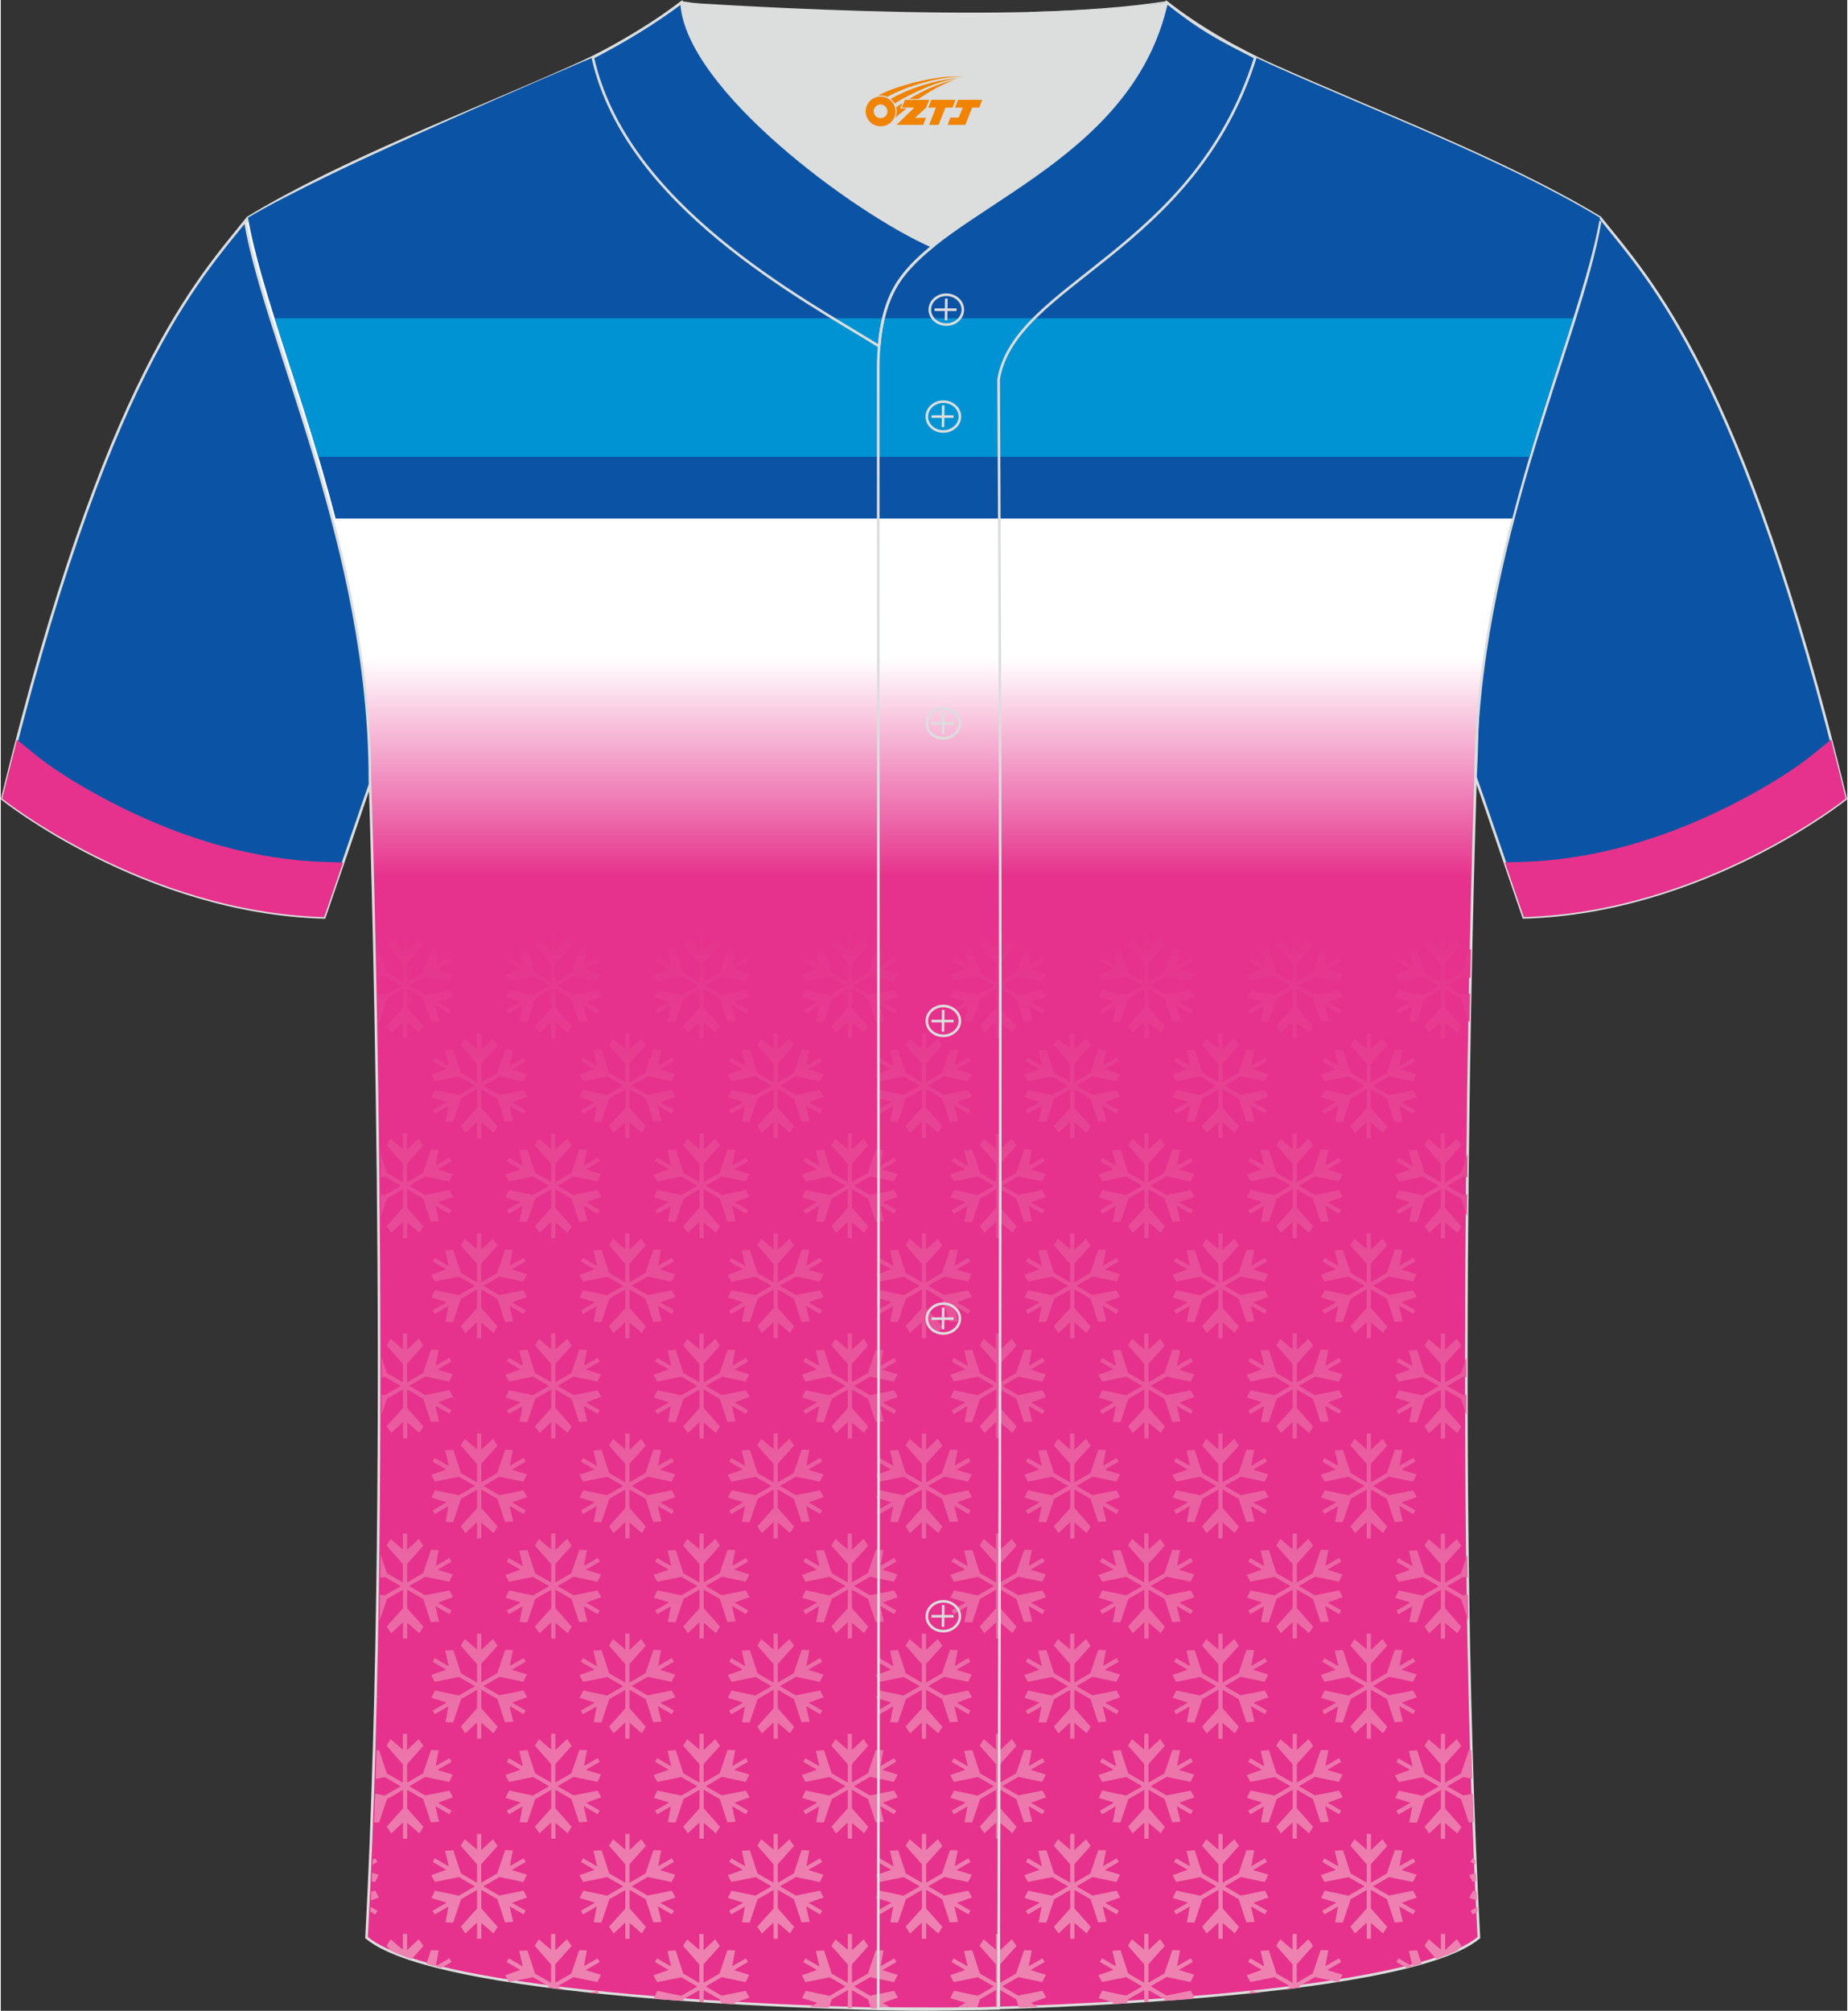 <?xml version="1.0" encoding="utf-8"?>
<!-- Generator: Adobe Illustrator 24.0.1, SVG Export Plug-In . SVG Version: 6.00 Build 0)  -->
<svg xmlns="http://www.w3.org/2000/svg" xmlns:xlink="http://www.w3.org/1999/xlink" version="1.1" id="图层_1" x="0px" y="0px" width="380.86px" height="414.34px" viewBox="0 0 380.03 413.78" enable-background="new 0 0 380.03 413.78" xml:space="preserve">
<rect x="0" y="0" width="380.03" height="413.78" fill="#333333" stroke="none"/>
<g>
	
		<path fill-rule="evenodd" clip-rule="evenodd" fill="#0B54A5" stroke="#DCDDDD" stroke-width="0.534" stroke-miterlimit="22.926" d="   M303.52,159.93L303.52,159.93c1.03-20.53,1.79-81.73-7.76-97.32c-6.73-10.97-43.47-35.58-68.66-51.16   c-5.54-3.41-10.55-6.4-14.55-8.74c10-0.3,19.52-0.97,27.42-2.21c6.32,4.93,14.26,9.56,21.62,12.84   c21.8,9.79,47.92,19.57,67.57,31.44c10.25,12.83,29.38,32.47,50.57,119.59c0,0-29.22,23.39-66.29,24.41   C312.43,185.9,303.63,160.07,303.52,159.93z"/>
	<path fill-rule="evenodd" clip-rule="evenodd" fill="#E6328C" d="M372.65,155.49c-4.94,3.94-11.69,7.78-17.31,10.57   c-13.06,6.51-27.55,10.9-42.2,11.3l-3.56,0.1c2.11,6.14,3.88,11.25,3.88,11.25c37.06-1.02,66.28-24.37,66.28-24.37   c-1.02-4.19-2.04-8.22-3.05-12.11L372.65,155.49z"/>
</g>
<g>
	
		<path fill-rule="evenodd" clip-rule="evenodd" fill="#0B54A5" stroke="#DCDDDD" stroke-width="0.534" stroke-miterlimit="22.926" d="   M76.51,159.94L76.51,159.94c-1.03-20.53-1.79-81.73,7.76-97.32c6.73-10.97,43.47-35.58,68.66-51.16c5.54-3.41,10.55-6.4,14.55-8.74   c-10-0.3-19.52-0.97-27.42-2.21c-6.32,4.93-14.26,9.56-21.62,12.84c-21.8,9.79-47.92,19.57-67.57,31.44   C40.62,57.62,21.49,77.26,0.3,164.38c0,0,29.22,23.39,66.29,24.41C67.6,185.91,76.4,160.08,76.51,159.94z"/>
	<path fill-rule="evenodd" clip-rule="evenodd" fill="#E6328C" d="M7.38,155.5c4.94,3.94,11.69,7.78,17.31,10.57   c13.06,6.51,27.55,10.9,42.2,11.3l3.56,0.1c-2.11,6.14-3.88,11.25-3.88,11.25c-37.06-1.02-66.28-24.37-66.28-24.37   c1.02-4.19,2.04-8.22,3.05-12.11L7.38,155.5z"/>
</g>
<linearGradient id="SVGID_1_" gradientUnits="userSpaceOnUse" x1="189.748" y1="135.549" x2="189.748" y2="180.402">
	<stop offset="0" style="stop-color:#FFFFFF"/>
	<stop offset="1" style="stop-color:#E6328C"/>
</linearGradient>
<path fill-rule="evenodd" clip-rule="evenodd" fill="url(#SVGID_1_)" stroke="#DCDDDD" stroke-width="0.534" stroke-miterlimit="22.926" d="  M189.75,413.51c9.73,0.03,98.85-1.66,114.47-14.8c-5.38-101.2-0.7-238.13-0.7-238.13c0-47.71,21.33-90.11,25.62-114.82  c-13.7-8.24-45.49-21.28-67.45-31.29c-30.17-13.69-34.3-7.75-71.53-7.75c-37.21,0-42.18-5.92-72.35,7.75  c-21.96,10-53.75,23.05-67.45,31.29c4.28,24.72,25.62,67.11,25.62,114.82c0,0,4.68,136.94-0.7,238.13  C90.89,411.83,180,413.54,189.75,413.51z"/>
<g>
	<path fill-rule="evenodd" clip-rule="evenodd" fill="#0B54A5" d="M311.08,106.71H68.93c-6.58-25.32-15.46-46.88-18.05-61.92   c15.78-9.53,66.77-31.19,70.94-32.95c6.38-2.69,12.76-7.17,18.29-11.33c6.88,1.54,65.46,5.41,99.83,0   c6.45,5.03,13.92,9.38,21.42,12.75c21.85,9.82,48.07,19.63,67.78,31.53C326.54,59.82,317.66,81.39,311.08,106.71z"/>
	<path fill-rule="evenodd" clip-rule="evenodd" fill="#0093D3" d="M56.36,65.49h267.28c-2.7,8.56-5.93,18.14-9.01,28.51H65.37   C62.29,83.63,59.06,74.05,56.36,65.49z"/>
</g>
<linearGradient id="SVGID_2_" gradientUnits="userSpaceOnUse" x1="190.006" y1="396.616" x2="190.006" y2="187.454">
	<stop offset="0" style="stop-color:#ED82B1"/>
	<stop offset="1" style="stop-color:#E6328C"/>
</linearGradient>
<path fill-rule="evenodd" clip-rule="evenodd" fill="url(#SVGID_2_)" d="M76.07,393.36l0.05-0.98l1.4,0.81l-0.43,0.75L76.07,393.36  L76.07,393.36z M76.18,391.04c0.03-0.6,0.06-1.2,0.09-1.8l0.81-0.16c0,0,0.81,1.43,0.72,1.42  C77.74,390.48,76.95,390.76,76.18,391.04L76.18,391.04z M76.36,387.14l0.08-1.78l1.34,0.41l-0.74,1.51L76.36,387.14L76.36,387.14z   M76.51,383.72l0.04-1.03l0.53-0.31l0.43,0.75L76.51,383.72L76.51,383.72z M76.85,375.01c0.07-1.97,0.14-3.95,0.21-5.93l1.95,0.41  l3.31-1.91l-3.29-1.9l-1.88,0.38c0.06-1.95,0.12-3.91,0.18-5.87l0.54-0.04l1.57,4.77l3.31,1.91v-3.8l-3.35-3.81  c0,0,0.84-1.42,0.87-1.33c0.03,0.09,2.47,2.13,2.47,2.13h0.01v-3.25h0.87v3.25h0.11l2.3-2.16l0.94,1.4L83.63,363v3.82l3.29-1.9  l1.63-4.81c0,0,1.64,0.02,1.59,0.09c-0.06,0.07-0.61,3.21-0.61,3.21l0,0l2.81-1.62l0.43,0.75l-2.81,1.62l0.05,0.09l3.02,0.92  l-0.74,1.51l-4.92-1.03l-3.31,1.91l3.29,1.9l4.97-0.99c0,0,0.81,1.43,0.72,1.42c-0.09-0.01-3.08,1.08-3.08,1.08l0,0l2.81,1.62  l-0.43,0.75l-2.81-1.62l-0.05,0.09l0.72,3.07l-1.68,0.11l-1.57-4.77l-3.31-1.91v3.8l3.35,3.81c0,0-0.84,1.42-0.87,1.33  c-0.03-0.09-2.47-2.13-2.47-2.13h0v3.25h-0.87v-3.25h-0.11l-2.3,2.16l-0.94-1.4l3.35-3.74v-3.82l-3.29,1.9l-1.63,4.81  C77.85,375.03,77.3,375.03,76.85,375.01L76.85,375.01z M77.63,349.35l0.01-0.41c0.11,0.21,0.18,0.37,0.15,0.36  C77.78,349.3,77.72,349.32,77.63,349.35L77.63,349.35z M77.74,344.66l0-0.08l0.03,0.01L77.74,344.66L77.74,344.66z M77.96,333.52  c0.03-1.81,0.06-3.62,0.09-5.42l0.97,0.2l3.31-1.91l-3.29-1.9l-0.94,0.19c0.02-1.63,0.04-3.26,0.06-4.89l1.29,3.94l3.31,1.91v-3.8  l-3.35-3.81c0,0,0.84-1.42,0.87-1.33c0.03,0.09,2.47,2.13,2.47,2.13h0.01v-3.25h0.87v3.25h0.11l2.3-2.16l0.94,1.4l-3.35,3.74v3.82  l3.29-1.9l1.63-4.81c0,0,1.64,0.02,1.59,0.09c-0.06,0.07-0.61,3.21-0.61,3.21l0,0l2.81-1.62l0.43,0.75l-2.81,1.62l0.05,0.09  l3.02,0.92l-0.74,1.51l-4.92-1.03l-3.31,1.91l3.29,1.9l4.97-0.99c0,0,0.81,1.43,0.72,1.42c-0.09-0.01-3.08,1.08-3.08,1.08l0,0  l2.81,1.62l-0.43,0.75l-2.81-1.62l-0.05,0.09l0.72,3.07l-1.68,0.11l-1.57-4.77l-3.31-1.91v3.8l3.35,3.81c0,0-0.84,1.42-0.87,1.33  c-0.03-0.09-2.47-2.13-2.47-2.13h0v3.25h-0.87v-3.25h-0.11l-2.3,2.16l-0.94-1.4l3.35-3.74v-3.82l-3.29,1.9L77.96,333.52  L77.96,333.52z M78.37,291.12l0.01-4.14l0.64,0.13l3.31-1.91l-3.29-1.9l-0.66,0.13l0-4.16l1.07,3.26l3.31,1.91v-3.8l-3.35-3.81  c0,0,0.84-1.42,0.87-1.33c0.03,0.09,2.47,2.13,2.47,2.13h0.01v-3.25h0.87v3.25h0.11l2.3-2.16l0.94,1.4l-3.35,3.74v3.82l3.29-1.9  l1.63-4.81c0,0,1.64,0.02,1.59,0.09c-0.06,0.07-0.61,3.21-0.61,3.21l0,0l2.81-1.62l0.43,0.75l-2.81,1.62l0.05,0.09l3.02,0.92  l-0.74,1.51l-4.92-1.03l-3.31,1.91l3.29,1.9l4.97-1c0,0,0.81,1.43,0.72,1.42c-0.09-0.01-3.08,1.08-3.08,1.08l0,0l2.81,1.62  l-0.43,0.75l-2.81-1.62l-0.05,0.09l0.72,3.07l-1.68,0.11l-1.57-4.77l-3.31-1.91v3.8l3.35,3.81c0,0-0.84,1.42-0.87,1.33  c-0.03-0.09-2.47-2.13-2.47-2.13h0v3.25h-0.87v-3.25h-0.11l-2.3,2.16l-0.94-1.4l3.35-3.74v-3.82l-3.29,1.9L78.37,291.12  L78.37,291.12z M78.25,250.29l-0.04-4.53l0.81,0.17l3.31-1.91l-3.29-1.9l-0.87,0.17l-0.05-5l1.33,4.06l3.31,1.91v-3.8l-3.35-3.81  c0,0,0.84-1.42,0.87-1.33c0.03,0.09,2.47,2.13,2.47,2.13h0.01v-3.25h0.87v3.25h0.11l2.3-2.16l0.94,1.4l-3.35,3.74v3.82l3.29-1.9  l1.63-4.81c0,0,1.64,0.02,1.59,0.09c-0.06,0.07-0.61,3.21-0.61,3.21l0,0l2.81-1.62l0.43,0.75l-2.81,1.62l0.05,0.09l3.02,0.92  l-0.74,1.51l-4.92-1.03l-3.31,1.91l3.29,1.9l4.97-1c0,0,0.81,1.43,0.72,1.42c-0.09-0.01-3.08,1.08-3.08,1.08l0,0l2.81,1.62  l-0.43,0.75l-2.81-1.62l-0.05,0.09l0.72,3.07l-1.68,0.11l-1.57-4.77l-3.31-1.91v3.8l3.35,3.81c0,0-0.84,1.42-0.87,1.33  c-0.03-0.09-2.47-2.13-2.47-2.13h0v3.25h-0.87v-3.25h-0.11l-2.3,2.16l-0.94-1.4l3.35-3.74v-3.82l-3.29,1.9L78.25,250.29  L78.25,250.29z M77.72,210.29c-0.04-1.99-0.07-3.94-0.11-5.84l1.41,0.29l3.31-1.91l-3.29-1.9l-1.49,0.3  c-0.04-1.99-0.08-3.93-0.12-5.8l0.46-0.03l1.57,4.77l3.31,1.91v-3.8l-3.35-3.81c0,0,0.84-1.42,0.87-1.33  c0.03,0.09,2.47,2.13,2.47,2.13h0.01v-3.25h0.87v3.25h0.11l2.3-2.16l0.94,1.4l-3.35,3.74v3.82l3.29-1.9l1.63-4.81  c0,0,1.64,0.02,1.59,0.09c-0.06,0.07-0.61,3.21-0.61,3.21l0,0l2.81-1.62l0.43,0.75l-2.81,1.62l0.05,0.09l3.02,0.92l-0.74,1.51  l-4.92-1.03l-3.31,1.91l3.29,1.9l4.97-1c0,0,0.81,1.43,0.72,1.42c-0.09-0.01-3.08,1.08-3.08,1.08l0,0l2.81,1.62l-0.43,0.75  l-2.81-1.62l-0.05,0.09l0.72,3.07l-1.68,0.11l-1.57-4.77l-3.31-1.91v3.8l3.35,3.81c0,0-0.84,1.42-0.87,1.33  c-0.03-0.09-2.47-2.13-2.47-2.13h0v3.25h-0.87v-3.25h-0.11l-2.3,2.16l-0.94-1.4l3.35-3.74v-3.82l-3.29,1.9l-1.63,4.81L77.72,210.29  L77.72,210.29z M302.58,195.38c-0.04,1.89-0.08,3.84-0.12,5.84l-1.46-0.31l-3.31,1.91l3.29,1.9l1.42-0.28  c-0.04,1.89-0.07,3.83-0.11,5.81l-0.16,0.01l-1.57-4.77l-3.31-1.91v3.8l3.35,3.81c0,0-0.84,1.42-0.87,1.33  c-0.03-0.09-2.47-2.13-2.47-2.13h-0.01v3.25h-0.87v-3.25h-0.11l-2.3,2.16l-0.94-1.4l3.35-3.74v-3.82l-3.29,1.9l-1.63,4.81  c0,0-1.64-0.02-1.59-0.09c0.06-0.07,0.61-3.21,0.61-3.21l0,0l-2.81,1.62l-0.43-0.75l2.81-1.62l-0.05-0.09l-3.02-0.92l0.74-1.51  l4.92,1.03l3.31-1.91l-3.29-1.9l-4.97,1c0,0-0.81-1.43-0.72-1.42c0.09,0.01,3.08-1.08,3.08-1.08l0,0l-2.81-1.62l0.43-0.75l2.81,1.62  l0.05-0.09l-0.72-3.07l1.68-0.11l1.57,4.77l3.31,1.91v-3.8l-3.35-3.81c0,0,0.84-1.42,0.87-1.33c0.03,0.09,2.47,2.13,2.47,2.13h0.01  v-3.25h0.87v3.25h0.11l2.3-2.16l0.94,1.4l-3.35,3.74v3.82l3.29-1.9l1.63-4.81L302.58,195.38L302.58,195.38z M301.89,237.39  l-0.05,4.89L301,242.1l-3.31,1.91l3.29,1.9l0.82-0.16l-0.04,4.56l-1.19-3.64l-3.31-1.91v3.8l3.35,3.81c0,0-0.84,1.42-0.87,1.33  c-0.03-0.09-2.47-2.13-2.47-2.13h-0.01v3.25h-0.87v-3.25h-0.11l-2.3,2.16l-0.94-1.4l3.35-3.74v-3.82l-3.29,1.9l-1.63,4.81  c0,0-1.64-0.02-1.59-0.09c0.06-0.07,0.61-3.21,0.61-3.21l0,0l-2.81,1.62l-0.43-0.75l2.81-1.62l-0.05-0.09l-3.02-0.92l0.74-1.51  l4.92,1.03l3.31-1.91l-3.29-1.9l-4.97,1c0,0-0.81-1.43-0.72-1.42c0.09,0.01,3.08-1.08,3.08-1.08l0,0l-2.81-1.62l0.43-0.75l2.81,1.62  l0.05-0.09l-0.72-3.07l1.68-0.11l1.57,4.77l3.31,1.91v-3.8l-3.35-3.81c0,0,0.84-1.42,0.87-1.33c0.03,0.09,2.47,2.13,2.47,2.13h0.01  v-3.25h0.87v3.25h0.11l2.3-2.16l0.94,1.4l-3.35,3.74v3.82l3.29-1.9L301.89,237.39L301.89,237.39z M301.63,279.35l0,4.07l-0.63-0.13  l-3.31,1.91l3.29,1.9l0.65-0.13l0.01,4.17l-1.07-3.27l-3.31-1.91v3.8l3.35,3.81c0,0-0.84,1.42-0.87,1.33  c-0.03-0.09-2.47-2.13-2.47-2.13h-0.01v3.25h-0.87v-3.25h-0.11l-2.3,2.16l-0.94-1.4l3.35-3.74v-3.82l-3.29,1.9l-1.63,4.81  c0,0-1.64-0.02-1.59-0.09c0.06-0.07,0.61-3.21,0.61-3.21l0,0l-2.81,1.62l-0.43-0.75l2.81-1.62l-0.05-0.09l-3.02-0.92l0.74-1.51  l4.92,1.03l3.31-1.91l-3.29-1.9l-4.97,0.99c0,0-0.81-1.43-0.72-1.42c0.09,0.01,3.08-1.08,3.08-1.08l0,0l-2.81-1.62l0.43-0.75  l2.81,1.62l0.05-0.09l-0.72-3.07l1.68-0.11l1.57,4.77l3.31,1.91v-3.8l-3.35-3.81c0,0,0.84-1.42,0.87-1.33  c0.03,0.09,2.47,2.13,2.47,2.13h0.01v-3.25h0.87v3.25h0.11l2.3-2.16l0.94,1.4l-3.35,3.74v3.82l3.29-1.9L301.63,279.35L301.63,279.35  z M301.85,319.88c0.02,1.6,0.04,3.19,0.06,4.79l-0.91-0.19l-3.31,1.91l3.29,1.9l0.98-0.2c0.03,1.83,0.06,3.66,0.09,5.49l-1.48-4.53  l-3.31-1.91v3.8l3.35,3.81c0,0-0.84,1.42-0.87,1.33c-0.03-0.09-2.47-2.13-2.47-2.13h-0.01v3.25h-0.87v-3.25h-0.11l-2.3,2.16  l-0.94-1.4l3.35-3.74v-3.82l-3.29,1.9l-1.63,4.81c0,0-1.64-0.02-1.59-0.09c0.06-0.07,0.61-3.21,0.61-3.21l0,0l-2.81,1.62l-0.43-0.75  l2.81-1.62l-0.05-0.09l-3.02-0.92l0.74-1.51l4.92,1.03l3.31-1.91l-3.29-1.9l-4.97,1c0,0-0.81-1.43-0.72-1.42  c0.09,0.01,3.08-1.08,3.08-1.08l0,0l-2.81-1.62l0.43-0.75l2.81,1.62l0.05-0.09l-0.72-3.07l1.68-0.11l1.57,4.77l3.31,1.91v-3.8  l-3.35-3.81c0,0,0.84-1.42,0.87-1.33c0.03,0.09,2.47,2.13,2.47,2.13h0.01v-3.25h0.87v3.25h0.11l2.3-2.16l0.94,1.4l-3.35,3.74v3.82  l3.29-1.9L301.85,319.88L301.85,319.88z M302.27,344.65l0,0.16c-0.04-0.09-0.06-0.15-0.04-0.15  C302.24,344.66,302.25,344.66,302.27,344.65L302.27,344.65z M302.37,349.12l0.01,0.3l-0.13-0.04L302.37,349.12L302.37,349.12z   M302.67,360.13c0.06,1.98,0.12,3.95,0.18,5.92l-1.84-0.39l-3.31,1.91l3.29,1.9l1.96-0.39c0.07,1.96,0.14,3.91,0.21,5.86l-1.02,0.07  l-1.57-4.77l-3.31-1.91v3.8l3.35,3.81c0,0-0.84,1.42-0.87,1.33c-0.03-0.09-2.47-2.13-2.47-2.13h-0.01v3.25h-0.87v-3.25h-0.11  l-2.3,2.16l-0.94-1.4l3.35-3.74v-3.82l-3.29,1.9l-1.63,4.81c0,0-1.64-0.02-1.59-0.09c0.06-0.07,0.61-3.21,0.61-3.21l0,0l-2.81,1.62  l-0.43-0.75l2.81-1.62l-0.05-0.09l-3.02-0.92l0.74-1.51l4.92,1.03l3.31-1.91l-3.29-1.9l-4.97,1c0,0-0.81-1.43-0.72-1.42  c0.09,0.01,3.08-1.08,3.08-1.08l0,0l-2.81-1.62l0.43-0.75l2.81,1.62l0.05-0.09l-0.72-3.07l1.68-0.12l1.57,4.77l3.31,1.91v-3.8  l-3.35-3.81c0,0,0.84-1.42,0.87-1.33c0.03,0.09,2.47,2.13,2.47,2.13h0.01v-3.25h0.87v3.25h0.11l2.3-2.16l0.94,1.4l-3.35,3.74v3.82  l3.29-1.9l1.63-4.81C302.17,360.12,302.39,360.12,302.67,360.13L302.67,360.13z M303.46,382.69l0.04,1.03l-1-0.57l0.43-0.75  L303.46,382.69L303.46,382.69z M303.58,385.39l0.08,1.73l-0.7,0.14c0,0-0.81-1.43-0.72-1.42  C302.27,385.85,302.9,385.63,303.58,385.39L303.58,385.39z M303.75,389.21l0.09,1.84l-1.59-0.48l0.74-1.51L303.75,389.21  L303.75,389.21z M303.9,392.39l0.05,0.98l-1,0.58l-0.43-0.75L303.9,392.39L303.9,392.39z M299.72,401.43  c-1.27,0.59-2.7,1.16-4.27,1.7l-2.4-2.74c0,0,0.84-1.42,0.87-1.33c0.03,0.09,2.47,2.13,2.47,2.13h0.01v-3.25h0.87v3.25h0.11  l2.3-2.16l0.94,1.4L299.72,401.43L299.72,401.43z M292.42,404.1c-0.98,0.29-2,0.58-3.06,0.85l-2.11-1.22l0.43-0.75l2.81,1.62  l0.05-0.09l-0.72-3.07l1.68-0.11L292.42,404.1L292.42,404.1z M275.43,407.82l-0.17,0.03l-4.78-1l-3.31,1.91l0.41,0.23  c-1.08,0.15-2.18,0.29-3.29,0.43l1.15-0.66l-3.29-1.9l-4.97,0.99c0,0-0.81-1.43-0.72-1.42c0.09,0.01,3.08-1.08,3.08-1.08l0,0  l-2.81-1.62l0.43-0.75l2.81,1.62l0.05-0.09l-0.72-3.07l1.68-0.11l1.57,4.77l3.31,1.91v-3.8l-3.35-3.81c0,0,0.84-1.42,0.87-1.33  c0.03,0.09,2.47,2.13,2.47,2.13h0.01v-3.25h0.87v3.25h0.11l2.3-2.16l0.94,1.4l-3.35,3.74v3.82l3.29-1.9l1.63-4.81  c0,0,1.64,0.02,1.59,0.09c-0.06,0.07-0.61,3.21-0.61,3.21l0,0l2.81-1.62l0.43,0.75l-2.81,1.62l0.05,0.09l3.02,0.92L275.43,407.82  L275.43,407.82z M259.08,410.03c-0.72,0.08-1.44,0.16-2.17,0.23l0.31-0.62L259.08,410.03L259.08,410.03z M244.75,411.37  c-1.68,0.13-3.39,0.26-5.11,0.37l-0.11-0.32l-3.31-1.91v2.46l-0.87,0.05v-2.52l-3.29,1.9l-0.28,0.83c-1.06,0.06-2.12,0.12-3.19,0.17  l0.43-0.25l-0.05-0.09l-3.02-0.92l0.74-1.51l4.92,1.03l3.31-1.91l-3.29-1.9l-4.97,0.99c0,0-0.81-1.43-0.72-1.42  c0.09,0.01,3.08-1.08,3.08-1.08l0,0l-2.81-1.62l0.43-0.75l2.81,1.62l0.05-0.09l-0.72-3.07l1.68-0.11l1.57,4.77l3.31,1.91v-3.8  l-3.35-3.81c0,0,0.84-1.42,0.87-1.33c0.03,0.09,2.47,2.13,2.47,2.13h0.01v-3.25h0.87v3.25h0.11l2.3-2.16l0.94,1.4l-3.35,3.74v3.82  l3.29-1.9l1.63-4.81c0,0,1.64,0.02,1.59,0.09c-0.06,0.07-0.61,3.21-0.61,3.21l0,0l2.81-1.62l0.43,0.75l-2.81,1.62l0.05,0.09  l3.02,0.92l-0.74,1.51l-4.92-1.03l-3.31,1.91l3.29,1.9l4.97-0.99c0,0,0.81,1.43,0.72,1.42  C245.61,411.08,245.23,411.21,244.75,411.37L244.75,411.37z M213.51,413.02c-0.55,0.02-1.1,0.03-1.66,0.04l-0.26-0.15l-0.05,0.09  l0.01,0.06c-0.66,0.02-1.32,0.04-1.99,0.05l-0.56-1.7l-3.31-1.91v3.7l-0.87,0.02v-3.72l-3.29,1.9l-0.63,1.88  c-0.68,0.01-1.36,0.02-2.04,0.03l0.07-0.39l0,0l-0.7,0.4l-1.76,0.02l2.03-1.17l-0.05-0.09l-3.02-0.92l0.74-1.51l4.92,1.03l3.31-1.91  l-3.29-1.9l-4.97,0.99c0,0-0.81-1.43-0.72-1.42c0.09,0.01,3.08-1.08,3.08-1.08l0,0l-2.81-1.62l0.43-0.75l2.81,1.62l0.05-0.09  l-0.72-3.07l1.68-0.11l1.57,4.77l3.31,1.91v-3.8l-3.35-3.81c0,0,0.84-1.42,0.87-1.33c0.03,0.09,2.47,2.13,2.47,2.13h0.01v-3.25h0.87  v3.25h0.11l2.3-2.16l0.94,1.4l-3.35,3.74v3.82l3.29-1.9l1.63-4.81c0,0,1.64,0.02,1.59,0.09c-0.06,0.07-0.61,3.21-0.61,3.21l0,0  l2.81-1.62l0.43,0.75l-2.81,1.62l0.05,0.09l3.02,0.92l-0.74,1.51l-4.92-1.03l-3.31,1.91l3.29,1.9l4.97-0.99c0,0,0.81,1.43,0.72,1.42  c-0.09-0.01-3.08,1.08-3.08,1.08l0,0L213.51,413.02L213.51,413.02z M183.54,413.34l-1.76-0.02l-0.7-0.4l-0.05,0.09l0.07,0.31  c-0.66-0.01-1.33-0.02-1.99-0.03l-0.61-1.86l-3.31-1.91v3.72l-0.87-0.02v-3.7l-3.29,1.9l-0.58,1.71c-0.69-0.02-1.37-0.04-2.05-0.06  l0.03-0.15l0,0l-0.26,0.15c-0.55-0.02-1.11-0.03-1.66-0.04l1.48-0.85l-0.05-0.09l-3.02-0.92l0.74-1.51l4.92,1.03l3.31-1.91  l-3.29-1.9l-4.97,0.99c0,0-0.81-1.43-0.72-1.42c0.09,0.01,3.08-1.08,3.08-1.08l0,0l-2.81-1.62l0.43-0.75l2.81,1.62l0.05-0.09  l-0.71-3.07l1.68-0.11l1.57,4.77l3.31,1.91v-3.8l-3.35-3.81c0,0,0.84-1.42,0.87-1.33c0.03,0.09,2.47,2.13,2.47,2.13h0.01v-3.25h0.87  v3.25h0.11l2.3-2.16l0.94,1.4l-3.35,3.74v3.82l3.29-1.9l1.63-4.81c0,0,1.64,0.02,1.59,0.09c-0.06,0.07-0.61,3.21-0.61,3.21l0,0  l2.81-1.62l0.43,0.75l-2.81,1.62l0.05,0.09l3.02,0.92l-0.74,1.51l-4.92-1.03l-3.31,1.91l3.29,1.9l4.97-0.99c0,0,0.81,1.43,0.72,1.42  c-0.09-0.01-3.08,1.08-3.08,1.08l0,0L183.54,413.34L183.54,413.34z M151.42,412.41c-1.06-0.05-2.12-0.11-3.18-0.17l-0.27-0.82  l-3.31-1.91v2.52l-0.87-0.05v-2.46l-3.29,1.9l-0.11,0.34c-1.8-0.12-3.58-0.25-5.33-0.39l-0.67-0.2l0.74-1.51l4.92,1.03l3.31-1.91  l-3.29-1.9l-4.97,0.99c0,0-0.81-1.43-0.72-1.42c0.09,0.01,3.08-1.08,3.08-1.08l0,0l-2.81-1.62l0.43-0.75l2.81,1.62l0.05-0.09  l-0.72-3.07l1.68-0.11l1.57,4.77l3.31,1.91v-3.8l-3.35-3.81c0,0,0.84-1.42,0.87-1.33c0.03,0.09,2.47,2.13,2.47,2.13h0v-3.25h0.87  v3.25h0.11l2.3-2.16l0.94,1.4l-3.35,3.74v3.82l3.29-1.9l1.63-4.81c0,0,1.64,0.02,1.59,0.09c-0.06,0.07-0.61,3.21-0.61,3.21l0,0  l2.81-1.62l0.43,0.75l-2.81,1.62l0.05,0.09l3.02,0.92l-0.74,1.51l-4.92-1.03l-3.31,1.91l3.29,1.9l4.97-0.99c0,0,0.81,1.43,0.72,1.42  c-0.09-0.01-3.08,1.08-3.08,1.08l0,0L151.42,412.41L151.42,412.41z M123.18,410.27c-0.74-0.08-1.47-0.16-2.2-0.24l1.87-0.37  C122.85,409.67,123.01,409.96,123.18,410.27L123.18,410.27z M115.73,409.42c-1.11-0.14-2.21-0.28-3.29-0.43l0.41-0.23l-3.29-1.9  l-4.88,0.98l-0.12-0.02c-0.13-0.23-0.78-1.39-0.7-1.38c0.09,0.01,3.08-1.08,3.08-1.08l0,0l-2.81-1.62l0.43-0.75l2.81,1.62l0.05-0.09  l-0.72-3.07l1.68-0.11l1.57,4.77l3.31,1.91v-3.8l-3.35-3.81c0,0,0.84-1.42,0.87-1.33c0.03,0.09,2.47,2.13,2.47,2.13h0.01v-3.25h0.87  v3.25h0.11l2.3-2.16l0.94,1.4l-3.35,3.74v3.82l3.29-1.9l1.63-4.81c0,0,1.64,0.02,1.59,0.09c-0.06,0.07-0.61,3.21-0.61,3.21l0,0  l2.81-1.62l0.43,0.75l-2.81,1.62l0.05,0.09l3.02,0.92l-0.74,1.51l-4.92-1.03l-3.31,1.91L115.73,409.42L115.73,409.42z M90.66,404.95  c-1.06-0.28-2.08-0.56-3.06-0.85l0.95-2.8c0,0,1.64,0.02,1.59,0.09c-0.06,0.07-0.61,3.21-0.61,3.21l0,0l2.81-1.62l0.43,0.75  L90.66,404.95L90.66,404.95z M84.57,403.14c-1.56-0.54-2.97-1.1-4.23-1.68l-0.93-1.06c0,0,0.84-1.42,0.87-1.33  c0.03,0.09,2.47,2.13,2.47,2.13h0.01v-3.25h0.87v3.25h0.11l2.3-2.16l0.94,1.4L84.57,403.14L84.57,403.14z M94.67,215.06l3.35,3.81  v3.8l-3.31-1.91l-1.57-4.77l-1.68,0.11l0.72,3.07l-0.05,0.09l-2.81-1.62l-0.43,0.75l2.81,1.62l0,0c0,0-2.99,1.09-3.08,1.08  c-0.09-0.01,0.72,1.42,0.72,1.42l4.97-1l3.29,1.9l-3.31,1.91l-4.92-1.03l-0.74,1.51l3.02,0.92l0.05,0.09l-2.81,1.62l0.43,0.75  l2.81-1.62l0,0c0,0-0.55,3.14-0.61,3.21c-0.06,0.07,1.59,0.09,1.59,0.09l1.63-4.81l3.29-1.9V228l-3.35,3.74l0.94,1.4l2.3-2.16h0.11  v3.25h0.87v-3.25h0.01c0,0,2.44,2.05,2.47,2.13c0.03,0.09,0.87-1.33,0.87-1.33l-3.35-3.81v-3.8l3.31,1.91l1.57,4.77l1.68-0.11  l-0.72-3.07l0.05-0.09l2.81,1.62l0.43-0.75l-2.81-1.62l0,0c0,0,2.99-1.09,3.08-1.08c0.09,0.01-0.72-1.42-0.72-1.42l-4.97,1  l-3.29-1.9l3.31-1.91l4.92,1.03l0.74-1.51l-3.02-0.92l-0.05-0.09l2.81-1.62l-0.43-0.75l-2.81,1.62l0,0c0,0,0.55-3.14,0.61-3.21  c0.06-0.07-1.59-0.09-1.59-0.09l-1.63,4.81l-3.29,1.9v-3.82l3.35-3.74l-0.94-1.4l-2.3,2.16h-0.11v-3.25h-0.87v3.25h0  c0,0-2.44-2.05-2.47-2.13C95.51,213.65,94.67,215.06,94.67,215.06L94.67,215.06z M125.19,215.06c0,0,0.84-1.42,0.87-1.33  c0.03,0.09,2.47,2.13,2.47,2.13h0v-3.25h0.87v3.25h0.11l2.3-2.16l0.94,1.4l-3.35,3.74v3.82l3.29-1.9l1.63-4.81  c0,0,1.64,0.02,1.59,0.09c-0.06,0.07-0.61,3.21-0.61,3.21l0,0l2.81-1.62l0.43,0.75l-2.81,1.62l0.05,0.09l3.02,0.92l-0.74,1.51  l-4.92-1.03l-3.31,1.91l3.29,1.9l4.97-1c0,0,0.81,1.43,0.72,1.42s-3.08,1.08-3.08,1.08l0,0l2.81,1.62l-0.43,0.75l-2.81-1.62  l-0.05,0.09l0.72,3.07l-1.68,0.11l-1.57-4.77l-3.31-1.91v3.8l3.35,3.81c0,0-0.84,1.42-0.87,1.33c-0.03-0.09-2.47-2.13-2.47-2.13  h-0.01v3.25h-0.87v-3.25h-0.11l-2.3,2.16l-0.94-1.4l3.35-3.74v-3.82l-3.29,1.9l-1.63,4.81c0,0-1.64-0.02-1.59-0.09  c0.06-0.07,0.61-3.21,0.61-3.21l0,0l-2.81,1.62l-0.43-0.75l2.81-1.62l-0.05-0.09l-3.02-0.92l0.74-1.51l4.92,1.03l3.31-1.91  l-3.29-1.9l-4.97,1c0,0-0.81-1.43-0.72-1.42c0.09,0.01,3.08-1.08,3.08-1.08l0,0l-2.81-1.62l0.43-0.75l2.81,1.62l0.05-0.09  l-0.72-3.07l1.68-0.11l1.57,4.77l3.31,1.91v-3.8L125.19,215.06L125.19,215.06z M155.71,215.06c0,0,0.84-1.42,0.87-1.33  c0.03,0.09,2.47,2.13,2.47,2.13h0v-3.25h0.87v3.25h0.11l2.3-2.16l0.94,1.4l-3.35,3.74v3.82l3.29-1.9l1.63-4.81  c0,0,1.64,0.02,1.59,0.09c-0.06,0.07-0.61,3.21-0.61,3.21l0,0l2.81-1.62l0.43,0.75l-2.81,1.62l0.05,0.09l3.02,0.92l-0.74,1.51  l-4.92-1.03l-3.31,1.91l3.29,1.9l4.97-1c0,0,0.81,1.43,0.72,1.42c-0.09-0.01-3.08,1.08-3.08,1.08l0,0l2.81,1.62l-0.43,0.75  l-2.81-1.62l-0.05,0.09l0.72,3.07l-1.68,0.11l-1.57-4.77l-3.31-1.91v3.8l3.35,3.81c0,0-0.84,1.42-0.87,1.33  c-0.03-0.09-2.47-2.13-2.47-2.13h-0.01v3.25h-0.87v-3.25h-0.11l-2.3,2.16l-0.94-1.4l3.35-3.74v-3.82l-3.29,1.9l-1.63,4.81  c0,0-1.64-0.02-1.59-0.09c0.06-0.07,0.61-3.21,0.61-3.21l0,0l-2.81,1.62l-0.43-0.75l2.81-1.62l-0.05-0.09l-3.02-0.92l0.74-1.51  l4.92,1.03l3.31-1.91l-3.29-1.9l-4.97,1c0,0-0.81-1.43-0.72-1.42c0.09,0.01,3.08-1.08,3.08-1.08l0,0l-2.81-1.62l0.43-0.75l2.81,1.62  l0.05-0.09l-0.71-3.07l1.68-0.11l1.57,4.77l3.31,1.91v-3.8L155.71,215.06L155.71,215.06z M186.23,215.06c0,0,0.84-1.42,0.87-1.33  c0.03,0.09,2.47,2.13,2.47,2.13h0v-3.25h0.87v3.25h0.11l2.3-2.16l0.94,1.4l-3.35,3.74v3.82l3.29-1.9l1.63-4.81  c0,0,1.64,0.02,1.59,0.09c-0.06,0.07-0.61,3.21-0.61,3.21l0,0l2.81-1.62l0.43,0.75l-2.81,1.62l0.05,0.09l3.02,0.92l-0.74,1.51  l-4.92-1.03l-3.31,1.91l3.29,1.9l4.97-1c0,0,0.81,1.43,0.72,1.42c-0.09-0.01-3.08,1.08-3.08,1.08l0,0l2.81,1.62l-0.43,0.75  l-2.81-1.62l-0.05,0.09l0.71,3.07l-1.68,0.11l-1.57-4.77l-3.31-1.91v3.8l3.35,3.81c0,0-0.84,1.42-0.87,1.33  c-0.03-0.09-2.47-2.13-2.47-2.13h-0.01v3.25h-0.87v-3.25h-0.11l-2.3,2.16l-0.94-1.4l3.35-3.74v-3.82l-3.29,1.9l-1.63,4.81  c0,0-1.64-0.02-1.59-0.09c0.06-0.07,0.61-3.21,0.61-3.21l0,0l-2.81,1.62l-0.43-0.75l2.81-1.62l-0.05-0.09l-3.02-0.92l0.74-1.51  l4.92,1.03l3.31-1.91l-3.29-1.9l-4.97,1c0,0-0.81-1.43-0.72-1.42c0.09,0.01,3.08-1.08,3.08-1.08l0,0l-2.81-1.62l0.43-0.75l2.81,1.62  l0.05-0.09l-0.71-3.07l1.68-0.11l1.57,4.77l3.31,1.91v-3.8L186.23,215.06L186.23,215.06z M216.75,215.06c0,0,0.84-1.42,0.87-1.33  c0.03,0.09,2.47,2.13,2.47,2.13h0v-3.25h0.87v3.25h0.11l2.3-2.16l0.94,1.4l-3.35,3.74v3.82l3.29-1.9l1.63-4.81  c0,0,1.64,0.02,1.59,0.09c-0.06,0.07-0.61,3.21-0.61,3.21l0,0l2.81-1.62l0.43,0.75l-2.81,1.62l0.05,0.09l3.02,0.92l-0.74,1.51  l-4.92-1.03l-3.31,1.91l3.29,1.9l4.97-1c0,0,0.81,1.43,0.72,1.42c-0.09-0.01-3.08,1.08-3.08,1.08l0,0l2.81,1.62l-0.43,0.75  l-2.81-1.62l-0.05,0.09l0.72,3.07l-1.68,0.11l-1.57-4.77l-3.31-1.91v3.8l3.35,3.81c0,0-0.84,1.42-0.87,1.33  c-0.03-0.09-2.47-2.13-2.47-2.13h-0.01v3.25h-0.87v-3.25h-0.11l-2.3,2.16l-0.94-1.4l3.35-3.74v-3.82l-3.29,1.9l-1.63,4.81  c0,0-1.64-0.02-1.59-0.09c0.06-0.07,0.61-3.21,0.61-3.21l0,0l-2.81,1.62l-0.43-0.75l2.81-1.62l-0.05-0.09l-3.02-0.92l0.74-1.51  l4.92,1.03l3.31-1.91l-3.29-1.9l-4.97,1c0,0-0.81-1.43-0.72-1.42c0.09,0.01,3.08-1.08,3.08-1.08l0,0l-2.81-1.62l0.43-0.75l2.81,1.62  l0.05-0.09l-0.72-3.07l1.68-0.11l1.57,4.77l3.31,1.91v-3.8L216.75,215.06L216.75,215.06z M247.26,215.06c0,0,0.84-1.42,0.87-1.33  c0.03,0.09,2.47,2.13,2.47,2.13h0v-3.25h0.87v3.25h0.11l2.3-2.16l0.94,1.4l-3.35,3.74v3.82l3.29-1.9l1.63-4.81  c0,0,1.64,0.02,1.59,0.09c-0.06,0.07-0.61,3.21-0.61,3.21l0,0l2.81-1.62l0.43,0.75l-2.81,1.62l0.05,0.09l3.02,0.92l-0.74,1.51  l-4.92-1.03l-3.31,1.91l3.29,1.9l4.97-1c0,0,0.81,1.43,0.72,1.42c-0.09-0.01-3.08,1.08-3.08,1.08l0,0l2.81,1.62l-0.43,0.75  l-2.81-1.62l-0.05,0.09l0.71,3.07l-1.68,0.11l-1.57-4.77l-3.31-1.91v3.8l3.35,3.81c0,0-0.84,1.42-0.87,1.33  c-0.03-0.09-2.47-2.13-2.47-2.13h-0.01v3.25h-0.87v-3.25h-0.11l-2.3,2.16l-0.94-1.4l3.35-3.74v-3.82l-3.29,1.9l-1.63,4.81  c0,0-1.64-0.02-1.59-0.09c0.06-0.07,0.61-3.21,0.61-3.21l0,0l-2.81,1.62l-0.43-0.75l2.81-1.62l-0.05-0.09l-3.02-0.92l0.74-1.51  l4.92,1.03l3.31-1.91l-3.29-1.9l-4.97,1c0,0-0.81-1.43-0.72-1.42c0.09,0.01,3.08-1.08,3.08-1.08l0,0l-2.81-1.62l0.43-0.75l2.81,1.62  l0.05-0.09l-0.71-3.07l1.68-0.11l1.57,4.77l3.31,1.91v-3.8L247.26,215.06L247.26,215.06z M277.78,215.06l3.35,3.81v3.8l-3.31-1.91  l-1.57-4.77l-1.68,0.11l0.71,3.07l-0.05,0.09l-2.81-1.62l-0.43,0.75l2.81,1.62l0,0c0,0-2.99,1.09-3.08,1.08  c-0.09-0.01,0.72,1.42,0.72,1.42l4.97-1l3.29,1.9l-3.31,1.91l-4.92-1.03l-0.74,1.51l3.02,0.92l0.05,0.09l-2.81,1.62l0.43,0.75  l2.81-1.62l0,0c0,0-0.55,3.14-0.61,3.21c-0.06,0.07,1.59,0.09,1.59,0.09l1.63-4.81l3.29-1.9V228l-3.35,3.74l0.94,1.4l2.3-2.16h0.11  v3.25H282v-3.25H282c0,0,2.44,2.05,2.47,2.13c0.03,0.09,0.87-1.33,0.87-1.33l-3.35-3.81v-3.8l3.31,1.91l1.57,4.77l1.68-0.11  l-0.71-3.07l0.05-0.09l2.81,1.62l0.43-0.75l-2.81-1.62l0,0c0,0,2.99-1.09,3.08-1.08c0.09,0.01-0.72-1.42-0.72-1.42l-4.97,1  l-3.29-1.9l3.31-1.91l4.92,1.03l0.74-1.51l-3.02-0.92l-0.05-0.09l2.81-1.62l-0.43-0.75l-2.81,1.62l0,0c0,0,0.55-3.14,0.61-3.21  c0.06-0.07-1.59-0.09-1.59-0.09l-1.63,4.81l-3.29,1.9v-3.82l3.35-3.74l-0.94-1.4l-2.3,2.16H282v-3.25h-0.87v3.25h0  c0,0-2.44-2.05-2.47-2.13C278.62,213.65,277.78,215.06,277.78,215.06L277.78,215.06z M109.93,194.47c0,0,0.84-1.42,0.87-1.33  c0.03,0.09,2.47,2.13,2.47,2.13h0.01v-3.25h0.87v3.25h0.11l2.3-2.16l0.94,1.4l-3.35,3.74v3.82l3.29-1.9l1.63-4.81  c0,0,1.64,0.02,1.59,0.09c-0.06,0.07-0.61,3.21-0.61,3.21l0,0l2.81-1.62l0.43,0.75l-2.81,1.62l0.05,0.09l3.02,0.92l-0.74,1.51  l-4.92-1.03l-3.31,1.91l3.29,1.9l4.97-1c0,0,0.81,1.43,0.72,1.42c-0.09-0.01-3.08,1.08-3.08,1.08l0,0l2.81,1.62l-0.43,0.75  l-2.81-1.62l-0.05,0.09l0.71,3.07l-1.68,0.11l-1.57-4.77l-3.31-1.91v3.8l3.35,3.81c0,0-0.84,1.42-0.87,1.33  c-0.03-0.09-2.47-2.13-2.47-2.13h0v3.25h-0.87v-3.25h-0.11l-2.3,2.16l-0.94-1.4l3.35-3.74v-3.82l-3.29,1.9l-1.63,4.81  c0,0-1.64-0.02-1.59-0.09c0.06-0.07,0.61-3.21,0.61-3.21l0,0l-2.81,1.62l-0.43-0.75l2.81-1.62l-0.05-0.09l-3.02-0.92l0.74-1.51  l4.92,1.03l3.31-1.91l-3.29-1.9l-4.97,1c0,0-0.81-1.43-0.72-1.42c0.09,0.01,3.08-1.08,3.08-1.08l0,0l-2.81-1.62l0.43-0.75l2.81,1.62  l0.05-0.09l-0.72-3.07l1.68-0.11l1.57,4.77l3.31,1.91v-3.8L109.93,194.47L109.93,194.47z M140.45,194.47l3.35,3.81v3.8l-3.31-1.91  l-1.57-4.77l-1.68,0.11l0.72,3.07l-0.05,0.09l-2.81-1.62l-0.43,0.75l2.81,1.62l0,0c0,0-2.99,1.09-3.08,1.08  c-0.09-0.01,0.72,1.42,0.72,1.42l4.97-1l3.29,1.9l-3.31,1.91l-4.92-1.03l-0.74,1.51l3.02,0.92l0.05,0.09l-2.81,1.62l0.43,0.75  l2.81-1.62l0,0c0,0-0.55,3.14-0.61,3.21c-0.06,0.07,1.59,0.09,1.59,0.09l1.63-4.81l3.29-1.9v3.82l-3.35,3.74l0.94,1.4l2.3-2.16h0.11  v3.25h0.87v-3.25h0c0,0,2.44,2.05,2.47,2.13c0.03,0.09,0.87-1.33,0.87-1.33l-3.35-3.81v-3.8l3.31,1.91l1.57,4.77l1.68-0.11  l-0.71-3.07l0.05-0.09l2.81,1.62l0.43-0.75l-2.81-1.62l0,0c0,0,2.99-1.09,3.08-1.08c0.09,0.01-0.72-1.42-0.72-1.42l-4.97,1  l-3.29-1.9l3.31-1.91l4.92,1.03l0.74-1.51l-3.02-0.92l-0.05-0.09l2.81-1.62l-0.43-0.75l-2.81,1.62l0,0c0,0,0.55-3.14,0.61-3.21  c0.06-0.07-1.59-0.09-1.59-0.09l-1.63,4.81l-3.29,1.9v-3.82l3.35-3.74l-0.94-1.4l-2.3,2.16h-0.11v-3.25h-0.87v3.25h0  c0,0-2.44-2.05-2.47-2.13C141.29,193.05,140.45,194.47,140.45,194.47L140.45,194.47z M170.97,194.47l3.35,3.81v3.8l-3.31-1.91  l-1.57-4.77l-1.68,0.11l0.71,3.07l-0.05,0.09l-2.81-1.62l-0.43,0.75l2.81,1.62l0,0c0,0-2.99,1.09-3.08,1.08  c-0.09-0.01,0.72,1.42,0.72,1.42l4.97-1l3.29,1.9l-3.31,1.91l-4.92-1.03l-0.74,1.51l3.02,0.92l0.05,0.09l-2.81,1.62l0.43,0.75  l2.81-1.62l0,0c0,0-0.55,3.14-0.61,3.21c-0.06,0.07,1.59,0.09,1.59,0.09l1.63-4.81l3.29-1.9v3.82l-3.35,3.74l0.94,1.4l2.3-2.16h0.11  v3.25h0.87v-3.25h0c0,0,2.44,2.05,2.47,2.13c0.03,0.09,0.87-1.33,0.87-1.33l-3.35-3.81v-3.8l3.31,1.91l1.57,4.77l1.68-0.11  l-0.72-3.07l0.05-0.09l2.81,1.62l0.43-0.75l-2.81-1.62l0,0c0,0,2.99-1.09,3.08-1.08c0.09,0.01-0.72-1.42-0.72-1.42l-4.97,1  l-3.29-1.9l3.31-1.91l4.92,1.03l0.74-1.51l-3.02-0.92l-0.05-0.09l2.81-1.62l-0.43-0.75l-2.81,1.62l0,0c0,0,0.55-3.14,0.61-3.21  c0.06-0.07-1.59-0.09-1.59-0.09l-1.63,4.81l-3.29,1.9v-3.82l3.35-3.74l-0.94-1.4l-2.3,2.16h-0.11v-3.25h-0.87v3.25h-0.01  c0,0-2.44-2.05-2.47-2.13C171.8,193.05,170.97,194.47,170.97,194.47L170.97,194.47z M201.49,194.47l3.35,3.81v3.8l-3.31-1.91  l-1.57-4.77l-1.68,0.11l0.72,3.07l-0.05,0.09l-2.81-1.62l-0.43,0.75l2.81,1.62l0,0c0,0-2.99,1.09-3.08,1.08  c-0.09-0.01,0.72,1.42,0.72,1.42l4.97-1l3.29,1.9l-3.31,1.91l-4.92-1.03l-0.74,1.51l3.02,0.92l0.05,0.09l-2.81,1.62l0.43,0.75  l2.81-1.62l0,0c0,0-0.55,3.14-0.61,3.21c-0.06,0.07,1.59,0.09,1.59,0.09l1.63-4.81l3.29-1.9v3.82l-3.35,3.74l0.94,1.4l2.3-2.16h0.11  v3.25h0.87v-3.25h0c0,0,2.44,2.05,2.47,2.13c0.03,0.09,0.87-1.33,0.87-1.33l-3.35-3.81v-3.8l3.31,1.91l1.57,4.77l1.68-0.11  l-0.72-3.07l0.05-0.09l2.81,1.62l0.43-0.75l-2.81-1.62l0,0c0,0,2.99-1.09,3.08-1.08c0.09,0.01-0.72-1.42-0.72-1.42l-4.97,1  l-3.29-1.9l3.31-1.91l4.92,1.03l0.74-1.51l-3.02-0.92l-0.05-0.09l2.81-1.62l-0.43-0.75l-2.81,1.62l0,0c0,0,0.55-3.14,0.61-3.21  c0.06-0.07-1.59-0.09-1.59-0.09l-1.63,4.81l-3.29,1.9v-3.82l3.35-3.74l-0.94-1.4l-2.3,2.16h-0.11v-3.25h-0.87v3.25h-0.01  c0,0-2.44-2.05-2.47-2.13C202.32,193.05,201.49,194.47,201.49,194.47L201.49,194.47z M232.01,194.47l3.35,3.81v3.8l-3.31-1.91  l-1.57-4.77l-1.68,0.11l0.72,3.07l-0.05,0.09l-2.81-1.62l-0.43,0.75l2.81,1.62l0,0c0,0-2.99,1.09-3.08,1.08  c-0.09-0.01,0.72,1.42,0.72,1.42l4.97-1l3.29,1.9l-3.31,1.91l-4.92-1.03l-0.74,1.51l3.02,0.92l0.05,0.09l-2.81,1.62l0.43,0.75  l2.81-1.62l0,0c0,0-0.55,3.14-0.61,3.21c-0.06,0.07,1.59,0.09,1.59,0.09l1.63-4.81l3.29-1.9v3.82l-3.35,3.74l0.94,1.4l2.3-2.16h0.11  v3.25h0.87v-3.25h0c0,0,2.44,2.05,2.47,2.13c0.03,0.09,0.87-1.33,0.87-1.33l-3.35-3.81v-3.8l3.31,1.91l1.57,4.77l1.68-0.11  l-0.72-3.07l0.05-0.09l2.81,1.62l0.43-0.75l-2.81-1.62l0,0c0,0,2.99-1.09,3.08-1.08c0.09,0.01-0.72-1.42-0.72-1.42l-4.97,1  l-3.29-1.9l3.31-1.91l4.92,1.03l0.74-1.51l-3.02-0.92l-0.05-0.09l2.81-1.62l-0.43-0.75l-2.81,1.62l0,0c0,0,0.55-3.14,0.61-3.21  c0.06-0.07-1.59-0.09-1.59-0.09l-1.63,4.81l-3.29,1.9v-3.82l3.35-3.74l-0.94-1.4l-2.3,2.16h-0.11v-3.25h-0.87v3.25h-0.01  c0,0-2.44-2.05-2.47-2.13C232.84,193.05,232.01,194.47,232.01,194.47L232.01,194.47z M262.52,194.47l3.35,3.81v3.8l-3.31-1.91  l-1.57-4.77l-1.68,0.11l0.72,3.07l-0.05,0.09l-2.81-1.62l-0.43,0.75l2.81,1.62l0,0c0,0-2.99,1.09-3.08,1.08  c-0.09-0.01,0.72,1.42,0.72,1.42l4.97-1l3.29,1.9l-3.31,1.91l-4.92-1.03l-0.74,1.51l3.02,0.92l0.05,0.09l-2.81,1.62l0.43,0.75  l2.81-1.62l0,0c0,0-0.55,3.14-0.61,3.21c-0.06,0.07,1.59,0.09,1.59,0.09l1.63-4.81l3.29-1.9v3.82l-3.35,3.74l0.94,1.4l2.3-2.16h0.11  v3.25h0.87v-3.25h0.01c0,0,2.44,2.05,2.47,2.13c0.03,0.09,0.87-1.33,0.87-1.33l-3.35-3.81v-3.8l3.31,1.91l1.57,4.77l1.68-0.11  l-0.71-3.07l0.05-0.09l2.81,1.62l0.43-0.75l-2.81-1.62l0,0c0,0,2.99-1.09,3.08-1.08c0.09,0.01-0.72-1.42-0.72-1.42l-4.97,1  l-3.29-1.9l3.31-1.91l4.92,1.03l0.74-1.51l-3.02-0.92l-0.05-0.09l2.81-1.62l-0.43-0.75l-2.81,1.62l0,0c0,0,0.55-3.14,0.61-3.21  c0.06-0.07-1.59-0.09-1.59-0.09l-1.63,4.81l-3.29,1.9v-3.82l3.35-3.74l-0.94-1.4l-2.3,2.16h-0.11v-3.25h-0.87v3.25h-0.01  c0,0-2.44-2.05-2.47-2.13C263.36,193.05,262.52,194.47,262.52,194.47L262.52,194.47z M94.67,256.25l3.35,3.81v3.8l-3.31-1.91  l-1.57-4.77l-1.68,0.11l0.72,3.07l-0.05,0.09l-2.81-1.62l-0.43,0.75l2.81,1.62l0,0c0,0-2.99,1.09-3.08,1.08  c-0.09-0.01,0.72,1.42,0.72,1.42l4.97-1l3.29,1.9l-3.31,1.91l-4.92-1.03L88.62,267l3.02,0.92l0.05,0.09l-2.81,1.62l0.43,0.75  l2.81-1.62l0,0c0,0-0.55,3.14-0.61,3.21c-0.06,0.07,1.59,0.09,1.59,0.09l1.63-4.81l3.29-1.9v3.82l-3.35,3.74l0.94,1.4l2.3-2.16h0.11  v3.25h0.87v-3.25h0.01c0,0,2.44,2.05,2.47,2.13c0.03,0.09,0.87-1.33,0.87-1.33l-3.35-3.81v-3.8l3.31,1.91l1.57,4.77l1.68-0.11  l-0.72-3.07l0.05-0.09l2.81,1.62l0.43-0.75l-2.81-1.62l0,0c0,0,2.99-1.09,3.08-1.08c0.09,0.01-0.72-1.42-0.72-1.42l-4.97,0.99  l-3.29-1.9l3.31-1.91l4.92,1.03l0.74-1.51l-3.02-0.92l-0.05-0.09l2.81-1.62l-0.43-0.75l-2.81,1.62l0,0c0,0,0.55-3.14,0.61-3.21  c0.06-0.07-1.59-0.09-1.59-0.09l-1.63,4.81l-3.29,1.9v-3.82l3.35-3.74l-0.94-1.4l-2.3,2.16h-0.11v-3.25h-0.87v3.25h0  c0,0-2.44-2.05-2.47-2.13C95.51,254.83,94.67,256.25,94.67,256.25L94.67,256.25z M125.19,256.25c0,0,0.84-1.42,0.87-1.33  c0.03,0.09,2.47,2.13,2.47,2.13h0v-3.25h0.87v3.25h0.11l2.3-2.16l0.94,1.4l-3.35,3.74v3.82l3.29-1.9l1.63-4.81  c0,0,1.64,0.02,1.59,0.09c-0.06,0.07-0.61,3.21-0.61,3.21l0,0l2.81-1.62l0.43,0.75l-2.81,1.62l0.05,0.09l3.02,0.92l-0.74,1.51  l-4.92-1.03l-3.31,1.91l3.29,1.9l4.97-0.99c0,0,0.81,1.43,0.72,1.42c-0.09-0.01-3.08,1.08-3.08,1.08l0,0l2.81,1.62l-0.43,0.75  l-2.81-1.62l-0.05,0.09l0.72,3.07l-1.68,0.11l-1.57-4.77l-3.31-1.91v3.8l3.35,3.81c0,0-0.84,1.42-0.87,1.33  c-0.03-0.09-2.47-2.13-2.47-2.13h-0.01v3.25h-0.87v-3.25h-0.11l-2.3,2.16l-0.94-1.4l3.35-3.74v-3.82l-3.29,1.9l-1.63,4.81  c0,0-1.64-0.02-1.59-0.09c0.06-0.07,0.61-3.21,0.61-3.21l0,0l-2.81,1.62l-0.43-0.75l2.81-1.62l-0.05-0.09l-3.02-0.92l0.74-1.51  l4.92,1.03l3.31-1.91l-3.29-1.9l-4.97,1c0,0-0.81-1.43-0.72-1.42c0.09,0.01,3.08-1.08,3.08-1.08l0,0l-2.81-1.62l0.43-0.75l2.81,1.62  l0.05-0.09l-0.72-3.07l1.68-0.11l1.57,4.77l3.31,1.91v-3.8L125.19,256.25L125.19,256.25z M155.71,256.25c0,0,0.84-1.42,0.87-1.33  c0.03,0.09,2.47,2.13,2.47,2.13h0v-3.25h0.87v3.25h0.11l2.3-2.16l0.94,1.4l-3.35,3.74v3.82l3.29-1.9l1.63-4.81  c0,0,1.64,0.02,1.59,0.09c-0.06,0.07-0.61,3.21-0.61,3.21l0,0l2.81-1.62l0.43,0.75l-2.81,1.62l0.05,0.09l3.02,0.92l-0.74,1.51  l-4.92-1.03l-3.31,1.91l3.29,1.9l4.97-0.99c0,0,0.81,1.43,0.72,1.42c-0.09-0.01-3.08,1.08-3.08,1.08l0,0l2.81,1.62l-0.43,0.75  l-2.81-1.62l-0.05,0.09l0.72,3.07l-1.68,0.11l-1.57-4.77l-3.31-1.91v3.8l3.35,3.81c0,0-0.84,1.42-0.87,1.33  c-0.03-0.09-2.47-2.13-2.47-2.13h-0.01v3.25h-0.87v-3.25h-0.11l-2.3,2.16l-0.94-1.4l3.35-3.74v-3.82l-3.29,1.9l-1.63,4.81  c0,0-1.64-0.02-1.59-0.09c0.06-0.07,0.61-3.21,0.61-3.21l0,0l-2.81,1.62l-0.43-0.75l2.81-1.62l-0.05-0.09l-3.02-0.92l0.74-1.51  l4.92,1.03l3.31-1.91l-3.29-1.9l-4.97,1c0,0-0.81-1.43-0.72-1.42c0.09,0.01,3.08-1.08,3.08-1.08l0,0l-2.81-1.62l0.43-0.75l2.81,1.62  l0.05-0.09l-0.71-3.07l1.68-0.11l1.57,4.77l3.31,1.91v-3.8L155.71,256.25L155.71,256.25z M186.23,256.25c0,0,0.84-1.42,0.87-1.33  c0.03,0.09,2.47,2.13,2.47,2.13h0v-3.25h0.87v3.25h0.11l2.3-2.16l0.94,1.4l-3.35,3.74v3.82l3.29-1.9l1.63-4.81  c0,0,1.64,0.02,1.59,0.09c-0.06,0.07-0.61,3.21-0.61,3.21l0,0l2.81-1.62l0.43,0.75l-2.81,1.62l0.05,0.09l3.02,0.92l-0.74,1.51  l-4.92-1.03l-3.31,1.91l3.29,1.9l4.97-0.99c0,0,0.81,1.43,0.72,1.42c-0.09-0.01-3.08,1.08-3.08,1.08l0,0l2.81,1.62l-0.43,0.75  l-2.81-1.62l-0.05,0.09l0.71,3.07l-1.68,0.11l-1.57-4.77l-3.31-1.91v3.8l3.35,3.81c0,0-0.84,1.42-0.87,1.33  c-0.03-0.09-2.47-2.13-2.47-2.13h-0.01v3.25h-0.87v-3.25h-0.11l-2.3,2.16l-0.94-1.4l3.35-3.74v-3.82l-3.29,1.9l-1.63,4.81  c0,0-1.64-0.02-1.59-0.09c0.06-0.07,0.61-3.21,0.61-3.21l0,0l-2.81,1.62l-0.43-0.75l2.81-1.62l-0.05-0.09l-3.02-0.92l0.74-1.51  l4.92,1.03l3.31-1.91l-3.29-1.9l-4.97,1c0,0-0.81-1.43-0.72-1.42c0.09,0.01,3.08-1.08,3.08-1.08l0,0l-2.81-1.62l0.43-0.75l2.81,1.62  l0.05-0.09l-0.71-3.07l1.68-0.11l1.57,4.77l3.31,1.91v-3.8L186.23,256.25L186.23,256.25z M216.75,256.25c0,0,0.84-1.42,0.87-1.33  c0.03,0.09,2.47,2.13,2.47,2.13h0v-3.25h0.87v3.25h0.11l2.3-2.16l0.94,1.4l-3.35,3.74v3.82l3.29-1.9l1.63-4.81  c0,0,1.64,0.02,1.59,0.09c-0.06,0.07-0.61,3.21-0.61,3.21l0,0l2.81-1.62l0.43,0.75l-2.81,1.62l0.05,0.09l3.02,0.92l-0.74,1.51  l-4.92-1.03l-3.31,1.91l3.29,1.9l4.97-0.99c0,0,0.81,1.43,0.72,1.42c-0.09-0.01-3.08,1.08-3.08,1.08l0,0l2.81,1.62l-0.43,0.75  l-2.81-1.62l-0.05,0.09l0.72,3.07l-1.68,0.11l-1.57-4.77l-3.31-1.91v3.8l3.35,3.81c0,0-0.84,1.42-0.87,1.33  c-0.03-0.09-2.47-2.13-2.47-2.13h-0.01v3.25h-0.87v-3.25h-0.11l-2.3,2.16l-0.94-1.4l3.35-3.74v-3.82l-3.29,1.9l-1.63,4.81  c0,0-1.64-0.02-1.59-0.09c0.06-0.07,0.61-3.21,0.61-3.21l0,0l-2.81,1.62l-0.43-0.75l2.81-1.62l-0.05-0.09l-3.02-0.92l0.74-1.51  l4.92,1.03l3.31-1.91l-3.29-1.9l-4.97,1c0,0-0.81-1.43-0.72-1.42c0.09,0.01,3.08-1.08,3.08-1.08l0,0l-2.81-1.62l0.43-0.75l2.81,1.62  l0.05-0.09l-0.72-3.07l1.68-0.11l1.57,4.77l3.31,1.91v-3.8L216.75,256.25L216.75,256.25z M247.26,256.25c0,0,0.84-1.42,0.87-1.33  c0.03,0.09,2.47,2.13,2.47,2.13h0v-3.25h0.87v3.25h0.11l2.3-2.16l0.94,1.4l-3.35,3.74v3.82l3.29-1.9l1.63-4.81  c0,0,1.64,0.02,1.59,0.09c-0.06,0.07-0.61,3.21-0.61,3.21l0,0l2.81-1.62l0.43,0.75l-2.81,1.62l0.05,0.09l3.02,0.92l-0.74,1.51  l-4.92-1.03l-3.31,1.91l3.29,1.9l4.97-0.99c0,0,0.81,1.43,0.72,1.42c-0.09-0.01-3.08,1.08-3.08,1.08l0,0l2.81,1.62l-0.43,0.75  l-2.81-1.62l-0.05,0.09l0.71,3.07l-1.68,0.11l-1.57-4.77l-3.31-1.91v3.8l3.35,3.81c0,0-0.84,1.42-0.87,1.33  c-0.03-0.09-2.47-2.13-2.47-2.13h-0.01v3.25h-0.87v-3.25h-0.11l-2.3,2.16l-0.94-1.4l3.35-3.74v-3.82l-3.29,1.9l-1.63,4.81  c0,0-1.64-0.02-1.59-0.09c0.06-0.07,0.61-3.21,0.61-3.21l0,0l-2.81,1.62l-0.43-0.75l2.81-1.62l-0.05-0.09l-3.02-0.92l0.74-1.51  l4.92,1.03l3.31-1.91l-3.29-1.9l-4.97,1c0,0-0.81-1.43-0.72-1.42c0.09,0.01,3.08-1.08,3.08-1.08l0,0l-2.81-1.62l0.43-0.75l2.81,1.62  l0.05-0.09l-0.71-3.07l1.68-0.11l1.57,4.77l3.31,1.91v-3.8L247.26,256.25L247.26,256.25z M277.78,256.25l3.35,3.81v3.8l-3.31-1.91  l-1.57-4.77l-1.68,0.11l0.71,3.07l-0.05,0.09l-2.81-1.62l-0.43,0.75l2.81,1.62l0,0c0,0-2.99,1.09-3.08,1.08  c-0.09-0.01,0.72,1.42,0.72,1.42l4.97-1l3.29,1.9l-3.31,1.91l-4.92-1.03l-0.74,1.51l3.02,0.92l0.05,0.09l-2.81,1.62l0.43,0.75  l2.81-1.62l0,0c0,0-0.55,3.14-0.61,3.21c-0.06,0.07,1.59,0.09,1.59,0.09l1.63-4.81l3.29-1.9v3.82l-3.35,3.74l0.94,1.4l2.3-2.16h0.11  v3.25H282v-3.25H282c0,0,2.44,2.05,2.47,2.13c0.03,0.09,0.87-1.33,0.87-1.33l-3.35-3.81v-3.8l3.31,1.91l1.57,4.77l1.68-0.11  l-0.71-3.07l0.05-0.09l2.81,1.62l0.43-0.75l-2.81-1.62l0,0c0,0,2.99-1.09,3.08-1.08c0.09,0.01-0.72-1.42-0.72-1.42l-4.97,0.99  l-3.29-1.9l3.31-1.91l4.92,1.03l0.74-1.51l-3.02-0.92l-0.05-0.09l2.81-1.62l-0.43-0.75l-2.81,1.62l0,0c0,0,0.55-3.14,0.61-3.21  c0.06-0.07-1.59-0.09-1.59-0.09l-1.63,4.81l-3.29,1.9v-3.82l3.35-3.74l-0.94-1.4l-2.3,2.16H282v-3.25h-0.87v3.25h0  c0,0-2.44-2.05-2.47-2.13C278.62,254.83,277.78,256.25,277.78,256.25L277.78,256.25z M94.67,297.43l3.35,3.81v3.8l-3.31-1.91  l-1.57-4.77l-1.68,0.11l0.72,3.07l-0.05,0.09l-2.81-1.62l-0.43,0.75l2.81,1.62l0,0c0,0-2.99,1.09-3.08,1.08  c-0.09-0.01,0.72,1.42,0.72,1.42l4.97-1l3.29,1.9l-3.31,1.91l-4.92-1.03l-0.74,1.51l3.02,0.92l0.05,0.09l-2.81,1.62l0.43,0.75  l2.81-1.62l0,0c0,0-0.55,3.14-0.61,3.21c-0.06,0.07,1.59,0.09,1.59,0.09l1.63-4.81l3.29-1.9v3.82l-3.35,3.74l0.94,1.4l2.3-2.16h0.11  v3.25h0.87v-3.25h0.01c0,0,2.44,2.05,2.47,2.13c0.03,0.09,0.87-1.33,0.87-1.33l-3.35-3.81v-3.8l3.31,1.91l1.57,4.77l1.68-0.11  l-0.72-3.07l0.05-0.09l2.81,1.62l0.43-0.75l-2.81-1.62l0,0c0,0,2.99-1.09,3.08-1.08c0.09,0.01-0.72-1.42-0.72-1.42l-4.97,1  l-3.29-1.9l3.31-1.91l4.92,1.03l0.74-1.51l-3.02-0.92l-0.05-0.09l2.81-1.62l-0.43-0.75l-2.81,1.62l0,0c0,0,0.55-3.14,0.61-3.21  c0.06-0.07-1.59-0.09-1.59-0.09l-1.63,4.81l-3.29,1.9v-3.82l3.35-3.74l-0.94-1.4l-2.3,2.16h-0.11v-3.25h-0.87v3.25h0  c0,0-2.44-2.05-2.47-2.13C95.51,296.02,94.67,297.43,94.67,297.43L94.67,297.43z M125.19,297.43c0,0,0.84-1.42,0.87-1.33  c0.03,0.09,2.47,2.13,2.47,2.13h0v-3.25h0.87v3.25h0.11l2.3-2.16l0.94,1.4l-3.35,3.74v3.82l3.29-1.9l1.63-4.81  c0,0,1.64,0.02,1.59,0.09c-0.06,0.07-0.61,3.21-0.61,3.21l0,0l2.81-1.62l0.43,0.75l-2.81,1.62l0.05,0.09l3.02,0.92l-0.74,1.51  l-4.92-1.03l-3.31,1.91l3.29,1.9l4.97-1c0,0,0.81,1.43,0.72,1.42c-0.09-0.01-3.08,1.08-3.08,1.08l0,0l2.81,1.62l-0.43,0.75  l-2.81-1.62l-0.05,0.09l0.72,3.07l-1.68,0.11l-1.57-4.77l-3.31-1.91v3.8l3.35,3.81c0,0-0.84,1.42-0.87,1.33  c-0.03-0.09-2.47-2.13-2.47-2.13h-0.01v3.25h-0.87v-3.25h-0.11l-2.3,2.16l-0.94-1.4l3.35-3.74v-3.82l-3.29,1.9l-1.63,4.81  c0,0-1.64-0.02-1.59-0.09c0.06-0.07,0.61-3.21,0.61-3.21l0,0l-2.81,1.62l-0.43-0.75l2.81-1.62l-0.05-0.09l-3.02-0.92l0.74-1.51  l4.92,1.03l3.31-1.91l-3.29-1.9l-4.97,1c0,0-0.81-1.43-0.72-1.42c0.09,0.01,3.08-1.08,3.08-1.08l0,0l-2.81-1.62l0.43-0.75l2.81,1.62  l0.05-0.09l-0.72-3.07l1.68-0.11l1.57,4.77l3.31,1.91v-3.8L125.19,297.43L125.19,297.43z M155.71,297.43c0,0,0.84-1.42,0.87-1.33  c0.03,0.09,2.47,2.13,2.47,2.13h0v-3.25h0.87v3.25h0.11l2.3-2.16l0.94,1.4l-3.35,3.74v3.82l3.29-1.9l1.63-4.81  c0,0,1.64,0.02,1.59,0.09c-0.06,0.07-0.61,3.21-0.61,3.21l0,0l2.81-1.62l0.43,0.75l-2.81,1.62l0.05,0.09l3.02,0.92l-0.74,1.51  l-4.92-1.03l-3.31,1.91l3.29,1.9l4.97-1c0,0,0.81,1.43,0.72,1.42c-0.09-0.01-3.08,1.08-3.08,1.08l0,0l2.81,1.62l-0.43,0.75  l-2.81-1.62l-0.05,0.09l0.72,3.07l-1.68,0.11l-1.57-4.77l-3.31-1.91v3.8l3.35,3.81c0,0-0.84,1.42-0.87,1.33  c-0.03-0.09-2.47-2.13-2.47-2.13h-0.01v3.25h-0.87v-3.25h-0.11l-2.3,2.16l-0.94-1.4l3.35-3.74v-3.82l-3.29,1.9l-1.63,4.81  c0,0-1.64-0.02-1.59-0.09c0.06-0.07,0.61-3.21,0.61-3.21l0,0l-2.81,1.62l-0.43-0.75l2.81-1.62l-0.05-0.09l-3.02-0.92l0.74-1.51  l4.92,1.03l3.31-1.91l-3.29-1.9l-4.97,1c0,0-0.81-1.43-0.72-1.42c0.09,0.01,3.08-1.08,3.08-1.08l0,0l-2.81-1.62l0.43-0.75l2.81,1.62  l0.05-0.09l-0.71-3.07l1.68-0.11l1.57,4.77l3.31,1.91v-3.8L155.71,297.43L155.71,297.43z M186.23,297.43c0,0,0.84-1.42,0.87-1.33  c0.03,0.09,2.47,2.13,2.47,2.13h0v-3.25h0.87v3.25h0.11l2.3-2.16l0.94,1.4l-3.35,3.74v3.82l3.29-1.9l1.63-4.81  c0,0,1.64,0.02,1.59,0.09c-0.06,0.07-0.61,3.21-0.61,3.21l0,0l2.81-1.62l0.43,0.75l-2.81,1.62l0.05,0.09l3.02,0.92l-0.74,1.51  l-4.92-1.03l-3.31,1.91l3.29,1.9l4.97-1c0,0,0.81,1.43,0.72,1.42c-0.09-0.01-3.08,1.08-3.08,1.08l0,0l2.81,1.62l-0.43,0.75  l-2.81-1.62l-0.05,0.09l0.71,3.07l-1.68,0.11l-1.57-4.77l-3.31-1.91v3.8l3.35,3.81c0,0-0.84,1.42-0.87,1.33  c-0.03-0.09-2.47-2.13-2.47-2.13h-0.01v3.25h-0.87v-3.25h-0.11l-2.3,2.16l-0.94-1.4l3.35-3.74v-3.82l-3.29,1.9l-1.63,4.81  c0,0-1.64-0.02-1.59-0.09c0.06-0.07,0.61-3.21,0.61-3.21l0,0l-2.81,1.62l-0.43-0.75l2.81-1.62l-0.05-0.09l-3.02-0.92l0.74-1.51  l4.92,1.03l3.31-1.91l-3.29-1.9l-4.97,1c0,0-0.81-1.43-0.72-1.42c0.09,0.01,3.08-1.08,3.08-1.08l0,0l-2.81-1.62l0.43-0.75l2.81,1.62  l0.05-0.09l-0.71-3.07l1.68-0.11l1.57,4.77l3.31,1.91v-3.8L186.23,297.43L186.23,297.43z M216.75,297.43c0,0,0.84-1.42,0.87-1.33  c0.03,0.09,2.47,2.13,2.47,2.13h0v-3.25h0.87v3.25h0.11l2.3-2.16l0.94,1.4l-3.35,3.74v3.82l3.29-1.9l1.63-4.81  c0,0,1.64,0.02,1.59,0.09c-0.06,0.07-0.61,3.21-0.61,3.21l0,0l2.81-1.62l0.43,0.75l-2.81,1.62l0.05,0.09l3.02,0.92l-0.74,1.51  l-4.92-1.03l-3.31,1.91l3.29,1.9l4.97-1c0,0,0.81,1.43,0.72,1.42c-0.09-0.01-3.08,1.08-3.08,1.08l0,0l2.81,1.62l-0.43,0.75  l-2.81-1.62l-0.05,0.09l0.72,3.07l-1.68,0.11l-1.57-4.77l-3.31-1.91v3.8l3.35,3.81c0,0-0.84,1.42-0.87,1.33  c-0.03-0.09-2.47-2.13-2.47-2.13h-0.01v3.25h-0.87v-3.25h-0.11l-2.3,2.16l-0.94-1.4l3.35-3.74v-3.82l-3.29,1.9l-1.63,4.81  c0,0-1.64-0.02-1.59-0.09c0.06-0.07,0.61-3.21,0.61-3.21l0,0l-2.81,1.62l-0.43-0.75l2.81-1.62l-0.05-0.09l-3.02-0.92l0.74-1.51  l4.92,1.03l3.31-1.91l-3.29-1.9l-4.97,1c0,0-0.81-1.43-0.72-1.42c0.09,0.01,3.08-1.08,3.08-1.08l0,0l-2.81-1.62l0.43-0.75l2.81,1.62  l0.05-0.09l-0.72-3.07l1.68-0.11l1.57,4.77l3.31,1.91v-3.8L216.75,297.43L216.75,297.43z M247.26,297.43c0,0,0.84-1.42,0.87-1.33  c0.03,0.09,2.47,2.13,2.47,2.13h0v-3.25h0.87v3.25h0.11l2.3-2.16l0.94,1.4l-3.35,3.74v3.82l3.29-1.9l1.63-4.81  c0,0,1.64,0.02,1.59,0.09c-0.06,0.07-0.61,3.21-0.61,3.21l0,0l2.81-1.62l0.43,0.75l-2.81,1.62l0.05,0.09l3.02,0.92l-0.74,1.51  l-4.92-1.03l-3.31,1.91l3.29,1.9l4.97-1c0,0,0.81,1.43,0.72,1.42c-0.09-0.01-3.08,1.08-3.08,1.08l0,0l2.81,1.62l-0.43,0.75  l-2.81-1.62l-0.05,0.09l0.71,3.07l-1.68,0.11l-1.57-4.77l-3.31-1.91v3.8l3.35,3.81c0,0-0.84,1.42-0.87,1.33  c-0.03-0.09-2.47-2.13-2.47-2.13h-0.01v3.25h-0.87v-3.25h-0.11l-2.3,2.16l-0.94-1.4l3.35-3.74v-3.82l-3.29,1.9l-1.63,4.81  c0,0-1.64-0.02-1.59-0.09c0.06-0.07,0.61-3.21,0.61-3.21l0,0l-2.81,1.62l-0.43-0.75l2.81-1.62l-0.05-0.09l-3.02-0.92l0.74-1.51  l4.92,1.03l3.31-1.91l-3.29-1.9l-4.97,1c0,0-0.81-1.43-0.72-1.42c0.09,0.01,3.08-1.08,3.08-1.08l0,0l-2.81-1.62l0.43-0.75l2.81,1.62  l0.05-0.09l-0.71-3.07l1.68-0.11l1.57,4.77l3.31,1.91v-3.8L247.26,297.43L247.26,297.43z M277.78,297.43l3.35,3.81v3.8l-3.31-1.91  l-1.57-4.77l-1.68,0.11l0.71,3.07l-0.05,0.09l-2.81-1.62l-0.43,0.75l2.81,1.62l0,0c0,0-2.99,1.09-3.08,1.08  c-0.09-0.01,0.72,1.42,0.72,1.42l4.97-1l3.29,1.9l-3.31,1.91l-4.92-1.03l-0.74,1.51l3.02,0.92l0.05,0.09l-2.81,1.62l0.43,0.75  l2.81-1.62l0,0c0,0-0.55,3.14-0.61,3.21c-0.06,0.07,1.59,0.09,1.59,0.09l1.63-4.81l3.29-1.9v3.82l-3.35,3.74l0.94,1.4l2.3-2.16h0.11  v3.25H282v-3.25H282c0,0,2.44,2.05,2.47,2.13c0.03,0.09,0.87-1.33,0.87-1.33l-3.35-3.81v-3.8l3.31,1.91l1.57,4.77l1.68-0.11  l-0.71-3.07l0.05-0.09l2.81,1.62l0.43-0.75l-2.81-1.62l0,0c0,0,2.99-1.09,3.08-1.08c0.09,0.01-0.72-1.42-0.72-1.42l-4.97,1  l-3.29-1.9l3.31-1.91l4.92,1.03l0.74-1.51l-3.02-0.92l-0.05-0.09l2.81-1.62l-0.43-0.75l-2.81,1.62l0,0c0,0,0.55-3.14,0.61-3.21  c0.06-0.07-1.59-0.09-1.59-0.09l-1.63,4.81l-3.29,1.9v-3.82l3.35-3.74l-0.94-1.4l-2.3,2.16H282v-3.25h-0.87v3.25h0  c0,0-2.44-2.05-2.47-2.13C278.62,296.02,277.78,297.43,277.78,297.43L277.78,297.43z M94.67,338.62l3.35,3.81v3.8l-3.31-1.91  l-1.57-4.77l-1.68,0.11l0.72,3.07l-0.05,0.09l-2.81-1.62l-0.43,0.75l2.81,1.62l0,0c0,0-2.99,1.09-3.08,1.08  c-0.09-0.01,0.72,1.42,0.72,1.42l4.97-0.99l3.29,1.9l-3.31,1.91l-4.92-1.03l-0.74,1.51l3.02,0.92l0.05,0.09l-2.81,1.62l0.43,0.75  l2.81-1.62l0,0c0,0-0.55,3.14-0.61,3.21c-0.06,0.07,1.59,0.09,1.59,0.09l1.63-4.81l3.29-1.9v3.82l-3.35,3.74l0.94,1.4l2.3-2.16h0.11  v3.25h0.87v-3.25h0.01c0,0,2.44,2.05,2.47,2.13c0.03,0.09,0.87-1.33,0.87-1.33l-3.35-3.81v-3.8l3.31,1.91l1.57,4.77l1.68-0.12  l-0.72-3.07l0.05-0.09l2.81,1.62l0.43-0.75l-2.81-1.62l0,0c0,0,2.99-1.09,3.08-1.08c0.09,0.01-0.72-1.42-0.72-1.42l-4.97,0.99  l-3.29-1.9l3.31-1.91l4.92,1.03l0.74-1.51l-3.02-0.92l-0.05-0.09l2.81-1.62l-0.43-0.75l-2.81,1.62l0,0c0,0,0.55-3.14,0.61-3.21  c0.06-0.07-1.59-0.09-1.59-0.09l-1.63,4.81l-3.29,1.9v-3.82l3.35-3.74l-0.94-1.4l-2.3,2.16h-0.11v-3.25h-0.87v3.25h0  c0,0-2.44-2.05-2.47-2.13C95.51,337.2,94.67,338.62,94.67,338.62L94.67,338.62z M125.19,338.62c0,0,0.84-1.42,0.87-1.33  c0.03,0.09,2.47,2.13,2.47,2.13h0v-3.25h0.87v3.25h0.11l2.3-2.16l0.94,1.4l-3.35,3.74v3.82l3.29-1.9l1.63-4.81  c0,0,1.64,0.02,1.59,0.09c-0.06,0.07-0.61,3.21-0.61,3.21l0,0l2.81-1.62l0.43,0.75l-2.81,1.62l0.05,0.09l3.02,0.92l-0.74,1.51  l-4.92-1.03l-3.31,1.91l3.29,1.9l4.97-0.99c0,0,0.81,1.43,0.72,1.42c-0.09-0.01-3.08,1.08-3.08,1.08l0,0l2.81,1.62l-0.43,0.75  l-2.81-1.62l-0.05,0.09l0.72,3.07l-1.68,0.12l-1.57-4.77l-3.31-1.91v3.8l3.35,3.81c0,0-0.84,1.42-0.87,1.33  c-0.03-0.09-2.47-2.13-2.47-2.13h-0.01v3.25h-0.87v-3.25h-0.11l-2.3,2.16l-0.94-1.4l3.35-3.74v-3.82l-3.29,1.9l-1.63,4.81  c0,0-1.64-0.02-1.59-0.09c0.06-0.07,0.61-3.21,0.61-3.21l0,0l-2.81,1.62l-0.43-0.75l2.81-1.62l-0.05-0.09l-3.02-0.92l0.74-1.51  l4.92,1.03l3.31-1.91l-3.29-1.9l-4.97,0.99c0,0-0.81-1.43-0.72-1.42c0.09,0.01,3.08-1.08,3.08-1.08l0,0l-2.81-1.62l0.43-0.75  l2.81,1.62l0.05-0.09l-0.72-3.07l1.68-0.11l1.57,4.77l3.31,1.91v-3.8L125.19,338.62L125.19,338.62z M155.71,338.62  c0,0,0.84-1.42,0.87-1.33c0.03,0.09,2.47,2.13,2.47,2.13h0v-3.25h0.87v3.25h0.11l2.3-2.16l0.94,1.4l-3.35,3.74v3.82l3.29-1.9  l1.63-4.81c0,0,1.64,0.02,1.59,0.09c-0.06,0.07-0.61,3.21-0.61,3.21l0,0l2.81-1.62l0.43,0.75l-2.81,1.62l0.05,0.09l3.02,0.92  l-0.74,1.51l-4.92-1.03l-3.31,1.91l3.29,1.9l4.97-0.99c0,0,0.81,1.43,0.72,1.42c-0.09-0.01-3.08,1.08-3.08,1.08l0,0l2.81,1.62  l-0.43,0.75l-2.81-1.62l-0.05,0.09l0.72,3.07l-1.68,0.12l-1.57-4.77l-3.31-1.91v3.8l3.35,3.81c0,0-0.84,1.42-0.87,1.33  c-0.03-0.09-2.47-2.13-2.47-2.13h-0.01v3.25h-0.87v-3.25h-0.11l-2.3,2.16l-0.94-1.4l3.35-3.74v-3.82l-3.29,1.9l-1.63,4.81  c0,0-1.64-0.02-1.59-0.09c0.06-0.07,0.61-3.21,0.61-3.21l0,0l-2.81,1.62l-0.43-0.75l2.81-1.62l-0.05-0.09l-3.02-0.92l0.74-1.51  l4.92,1.03l3.31-1.91l-3.29-1.9l-4.97,0.99c0,0-0.81-1.43-0.72-1.42c0.09,0.01,3.08-1.08,3.08-1.08l0,0l-2.81-1.62l0.43-0.75  l2.81,1.62l0.05-0.09l-0.71-3.07l1.68-0.11l1.57,4.77l3.31,1.91v-3.8L155.71,338.62L155.71,338.62z M186.23,338.62  c0,0,0.84-1.42,0.87-1.33c0.03,0.09,2.47,2.13,2.47,2.13h0v-3.25h0.87v3.25h0.11l2.3-2.16l0.94,1.4l-3.35,3.74v3.82l3.29-1.9  l1.63-4.81c0,0,1.64,0.02,1.59,0.09c-0.06,0.07-0.61,3.21-0.61,3.21l0,0l2.81-1.62l0.43,0.75l-2.81,1.62l0.05,0.09l3.02,0.92  l-0.74,1.51l-4.92-1.03l-3.31,1.91l3.29,1.9l4.97-0.99c0,0,0.81,1.43,0.72,1.42c-0.09-0.01-3.08,1.08-3.08,1.08l0,0l2.81,1.62  l-0.43,0.75l-2.81-1.62l-0.05,0.09l0.71,3.07l-1.68,0.12l-1.57-4.77l-3.31-1.91v3.8l3.35,3.81c0,0-0.84,1.42-0.87,1.33  c-0.03-0.09-2.47-2.13-2.47-2.13h-0.01v3.25h-0.87v-3.25h-0.11l-2.3,2.16l-0.94-1.4l3.35-3.74v-3.82l-3.29,1.9l-1.63,4.81  c0,0-1.64-0.02-1.59-0.09c0.06-0.07,0.61-3.21,0.61-3.21l0,0l-2.81,1.62l-0.43-0.75l2.81-1.62l-0.05-0.09l-3.02-0.92l0.74-1.51  l4.92,1.03l3.31-1.91l-3.29-1.9l-4.97,0.99c0,0-0.81-1.43-0.72-1.42c0.09,0.01,3.08-1.08,3.08-1.08l0,0l-2.81-1.62l0.43-0.75  l2.81,1.62l0.05-0.09l-0.71-3.07l1.68-0.11l1.57,4.77l3.31,1.91v-3.8L186.23,338.62L186.23,338.62z M216.75,338.62  c0,0,0.84-1.42,0.87-1.33c0.03,0.09,2.47,2.13,2.47,2.13h0v-3.25h0.87v3.25h0.11l2.3-2.16l0.94,1.4l-3.35,3.74v3.82l3.29-1.9  l1.63-4.81c0,0,1.64,0.02,1.59,0.09c-0.06,0.07-0.61,3.21-0.61,3.21l0,0l2.81-1.62l0.43,0.75l-2.81,1.62l0.05,0.09l3.02,0.92  l-0.74,1.51l-4.92-1.03l-3.31,1.91l3.29,1.9l4.97-0.99c0,0,0.81,1.43,0.72,1.42c-0.09-0.01-3.08,1.08-3.08,1.08l0,0l2.81,1.62  l-0.43,0.75l-2.81-1.62l-0.05,0.09l0.72,3.07l-1.68,0.12l-1.57-4.77l-3.31-1.91v3.8l3.35,3.81c0,0-0.84,1.42-0.87,1.33  c-0.03-0.09-2.47-2.13-2.47-2.13h-0.01v3.25h-0.87v-3.25h-0.11l-2.3,2.16l-0.94-1.4l3.35-3.74v-3.82l-3.29,1.9l-1.63,4.81  c0,0-1.64-0.02-1.59-0.09c0.06-0.07,0.61-3.21,0.61-3.21l0,0l-2.81,1.62l-0.43-0.75l2.81-1.62l-0.05-0.09l-3.02-0.92l0.74-1.51  l4.92,1.03l3.31-1.91l-3.29-1.9l-4.97,0.99c0,0-0.81-1.43-0.72-1.42c0.09,0.01,3.08-1.08,3.08-1.08l0,0l-2.81-1.62l0.43-0.75  l2.81,1.62l0.05-0.09l-0.72-3.07l1.68-0.11l1.57,4.77l3.31,1.91v-3.8L216.75,338.62L216.75,338.62z M247.26,338.62  c0,0,0.84-1.42,0.87-1.33c0.03,0.09,2.47,2.13,2.47,2.13h0v-3.25h0.87v3.25h0.11l2.3-2.16l0.94,1.4l-3.35,3.74v3.82l3.29-1.9  l1.63-4.81c0,0,1.64,0.02,1.59,0.09c-0.06,0.07-0.61,3.21-0.61,3.21l0,0l2.81-1.62l0.43,0.75l-2.81,1.62l0.05,0.09l3.02,0.92  l-0.74,1.51l-4.92-1.03l-3.31,1.91l3.29,1.9l4.97-0.99c0,0,0.81,1.43,0.72,1.42c-0.09-0.01-3.08,1.08-3.08,1.08l0,0l2.81,1.62  l-0.43,0.75l-2.81-1.62l-0.05,0.09l0.71,3.07l-1.68,0.12l-1.57-4.77l-3.31-1.91v3.8l3.35,3.81c0,0-0.84,1.42-0.87,1.33  c-0.03-0.09-2.47-2.13-2.47-2.13h-0.01v3.25h-0.87v-3.25h-0.11l-2.3,2.16l-0.94-1.4l3.35-3.74v-3.82l-3.29,1.9l-1.63,4.81  c0,0-1.64-0.02-1.59-0.09c0.06-0.07,0.61-3.21,0.61-3.21l0,0l-2.81,1.62l-0.43-0.75l2.81-1.62l-0.05-0.09l-3.02-0.92l0.74-1.51  l4.92,1.03l3.31-1.91l-3.29-1.9l-4.97,0.99c0,0-0.81-1.43-0.72-1.42c0.09,0.01,3.08-1.08,3.08-1.08l0,0l-2.81-1.62l0.43-0.75  l2.81,1.62l0.05-0.09l-0.71-3.07l1.68-0.11l1.57,4.77l3.31,1.91v-3.8L247.26,338.62L247.26,338.62z M277.78,338.62l3.35,3.81v3.8  l-3.31-1.91l-1.57-4.77l-1.68,0.11l0.71,3.07l-0.05,0.09l-2.81-1.62l-0.43,0.75l2.81,1.62l0,0c0,0-2.99,1.09-3.08,1.08  c-0.09-0.01,0.72,1.42,0.72,1.42l4.97-0.99l3.29,1.9l-3.31,1.91l-4.92-1.03l-0.74,1.51l3.02,0.92l0.05,0.09l-2.81,1.62l0.43,0.75  l2.81-1.62l0,0c0,0-0.55,3.14-0.61,3.21c-0.06,0.07,1.59,0.09,1.59,0.09l1.63-4.81l3.29-1.9v3.82l-3.35,3.74l0.94,1.4l2.3-2.16h0.11  v3.25H282v-3.25H282c0,0,2.44,2.05,2.47,2.13c0.03,0.09,0.87-1.33,0.87-1.33l-3.35-3.81v-3.8l3.31,1.91l1.57,4.77l1.68-0.12  l-0.71-3.07l0.05-0.09l2.81,1.62l0.43-0.75l-2.81-1.62l0,0c0,0,2.99-1.09,3.08-1.08c0.09,0.01-0.72-1.42-0.72-1.42l-4.97,0.99  l-3.29-1.9l3.31-1.91l4.92,1.03l0.74-1.51l-3.02-0.92l-0.05-0.09l2.81-1.62l-0.43-0.75l-2.81,1.62l0,0c0,0,0.55-3.14,0.61-3.21  c0.06-0.07-1.59-0.09-1.59-0.09l-1.63,4.81l-3.29,1.9v-3.82l3.35-3.74l-0.94-1.4l-2.3,2.16H282v-3.25h-0.87v3.25h0  c0,0-2.44-2.05-2.47-2.13C278.62,337.2,277.78,338.62,277.78,338.62L277.78,338.62z M94.67,379.81l3.35,3.81v3.8l-3.31-1.91  l-1.57-4.77l-1.68,0.11l0.72,3.07l-0.05,0.09l-2.81-1.62l-0.43,0.75l2.81,1.62l0,0c0,0-2.99,1.09-3.08,1.08  c-0.09-0.01,0.72,1.42,0.72,1.42l4.97-0.99l3.29,1.9l-3.31,1.91l-4.92-1.03l-0.74,1.51l3.02,0.92l0.05,0.09l-2.81,1.62l0.43,0.75  l2.81-1.62l0,0c0,0-0.55,3.14-0.61,3.21c-0.06,0.07,1.59,0.09,1.59,0.09l1.63-4.81l3.29-1.9v3.82l-3.35,3.74l0.94,1.4l2.3-2.16h0.11  v3.25h0.87v-3.25h0.01c0,0,2.44,2.05,2.47,2.13c0.03,0.09,0.87-1.33,0.87-1.33l-3.35-3.81v-3.8l3.31,1.91l1.57,4.77l1.68-0.11  l-0.72-3.07l0.05-0.09l2.81,1.62l0.43-0.75l-2.81-1.62l0,0c0,0,2.99-1.09,3.08-1.08c0.09,0.01-0.72-1.42-0.72-1.42l-4.97,1  l-3.29-1.9l3.31-1.91l4.92,1.03l0.74-1.51l-3.02-0.92l-0.05-0.09l2.81-1.62l-0.43-0.75l-2.81,1.62l0,0c0,0,0.55-3.14,0.61-3.21  c0.06-0.07-1.59-0.09-1.59-0.09l-1.63,4.81l-3.29,1.9v-3.82l3.35-3.74l-0.94-1.4l-2.3,2.16h-0.11v-3.25h-0.87v3.25h0  c0,0-2.44-2.05-2.47-2.13C95.51,378.39,94.67,379.81,94.67,379.81L94.67,379.81z M125.19,379.81l3.35,3.81v3.8l-3.31-1.91  l-1.57-4.77l-1.68,0.11l0.72,3.07l-0.05,0.09l-2.81-1.62l-0.43,0.75l2.81,1.62l0,0c0,0-2.99,1.09-3.08,1.08  c-0.09-0.01,0.72,1.42,0.72,1.42l4.97-0.99l3.29,1.9l-3.31,1.91l-4.92-1.03l-0.74,1.51l3.02,0.92l0.05,0.09l-2.81,1.62l0.43,0.75  l2.81-1.62l0,0c0,0-0.55,3.14-0.61,3.21c-0.06,0.07,1.59,0.09,1.59,0.09l1.63-4.81l3.29-1.9v3.82l-3.35,3.74l0.94,1.4l2.3-2.16h0.11  v3.25h0.87v-3.25h0.01c0,0,2.44,2.05,2.47,2.13c0.03,0.09,0.87-1.33,0.87-1.33l-3.35-3.81v-3.8l3.31,1.91l1.57,4.77l1.68-0.11  l-0.72-3.07l0.05-0.09l2.81,1.62l0.43-0.75l-2.81-1.62l0,0c0,0,2.99-1.09,3.08-1.08c0.09,0.01-0.72-1.42-0.72-1.42l-4.97,1  l-3.29-1.9l3.31-1.91l4.92,1.03l0.74-1.51l-3.02-0.92l-0.05-0.09l2.81-1.62l-0.43-0.75l-2.81,1.62l0,0c0,0,0.55-3.14,0.61-3.21  c0.06-0.07-1.59-0.09-1.59-0.09l-1.63,4.81l-3.29,1.9v-3.82l3.35-3.74l-0.94-1.4l-2.3,2.16h-0.11v-3.25h-0.87v3.25h0  c0,0-2.44-2.05-2.47-2.13C126.03,378.39,125.19,379.81,125.19,379.81L125.19,379.81z M155.71,379.81l3.35,3.81v3.8l-3.31-1.91  l-1.57-4.77l-1.68,0.11l0.71,3.07l-0.05,0.09l-2.81-1.62l-0.43,0.75l2.81,1.62l0,0c0,0-2.99,1.09-3.08,1.08  c-0.09-0.01,0.72,1.42,0.72,1.42l4.97-0.99l3.29,1.9l-3.31,1.91l-4.92-1.03l-0.74,1.51l3.02,0.92l0.05,0.09l-2.81,1.62l0.43,0.75  l2.81-1.62l0,0c0,0-0.55,3.14-0.61,3.21c-0.06,0.07,1.59,0.09,1.59,0.09l1.63-4.81l3.29-1.9v3.82l-3.35,3.74l0.94,1.4l2.3-2.16h0.11  v3.25h0.87v-3.25h0.01c0,0,2.44,2.05,2.47,2.13c0.03,0.09,0.87-1.33,0.87-1.33l-3.35-3.81v-3.8l3.31,1.91l1.57,4.77l1.68-0.11  l-0.72-3.07l0.05-0.09l2.81,1.62l0.43-0.75l-2.81-1.62l0,0c0,0,2.99-1.09,3.08-1.08c0.09,0.01-0.72-1.42-0.72-1.42l-4.97,1  l-3.29-1.9l3.31-1.91l4.92,1.03l0.74-1.51l-3.02-0.92l-0.05-0.09l2.81-1.62l-0.43-0.75l-2.81,1.62l0,0c0,0,0.55-3.14,0.61-3.21  c0.06-0.07-1.59-0.09-1.59-0.09l-1.63,4.81l-3.29,1.9v-3.82l3.35-3.74l-0.94-1.4l-2.3,2.16h-0.11v-3.25h-0.87v3.25h0  c0,0-2.44-2.05-2.47-2.13C156.54,378.39,155.71,379.81,155.71,379.81L155.71,379.81z M186.23,379.81l3.35,3.81v3.8l-3.31-1.91  l-1.57-4.77l-1.68,0.11l0.71,3.07l-0.05,0.09l-2.81-1.62l-0.43,0.75l2.81,1.62l0,0c0,0-2.99,1.09-3.08,1.08  c-0.09-0.01,0.72,1.42,0.72,1.42l4.97-0.99l3.29,1.9l-3.31,1.91l-4.92-1.03l-0.74,1.51l3.02,0.92l0.05,0.09l-2.81,1.62l0.43,0.75  l2.81-1.62l0,0c0,0-0.55,3.14-0.61,3.21c-0.06,0.07,1.59,0.09,1.59,0.09l1.63-4.81l3.29-1.9v3.82l-3.35,3.74l0.94,1.4l2.3-2.16h0.11  v3.25h0.87v-3.25h0.01c0,0,2.44,2.05,2.47,2.13c0.03,0.09,0.87-1.33,0.87-1.33l-3.35-3.81v-3.8l3.31,1.91l1.57,4.77l1.68-0.11  l-0.71-3.07l0.05-0.09l2.81,1.62l0.43-0.75l-2.81-1.62l0,0c0,0,2.99-1.09,3.08-1.08c0.09,0.01-0.72-1.42-0.72-1.42l-4.97,1  l-3.29-1.9l3.31-1.91l4.92,1.03l0.74-1.51l-3.02-0.92l-0.05-0.09l2.81-1.62l-0.43-0.75l-2.81,1.62l0,0c0,0,0.55-3.14,0.61-3.21  c0.06-0.07-1.59-0.09-1.59-0.09l-1.63,4.81l-3.29,1.9v-3.82l3.35-3.74l-0.94-1.4l-2.3,2.16h-0.11v-3.25h-0.87v3.25h0  c0,0-2.44-2.05-2.47-2.13C187.06,378.39,186.23,379.81,186.23,379.81L186.23,379.81z M216.75,379.81l3.35,3.81v3.8l-3.31-1.91  l-1.57-4.77l-1.68,0.11l0.72,3.07l-0.05,0.09l-2.81-1.62l-0.43,0.75l2.81,1.62l0,0c0,0-2.99,1.09-3.08,1.08  c-0.09-0.01,0.72,1.42,0.72,1.42l4.97-0.99l3.29,1.9l-3.31,1.91l-4.92-1.03l-0.74,1.51l3.02,0.92l0.05,0.09l-2.81,1.62l0.43,0.75  l2.81-1.62l0,0c0,0-0.55,3.14-0.61,3.21c-0.06,0.07,1.59,0.09,1.59,0.09l1.63-4.81l3.29-1.9v3.82l-3.35,3.74l0.94,1.4l2.3-2.16h0.11  v3.25h0.87v-3.25h0.01c0,0,2.44,2.05,2.47,2.13c0.03,0.09,0.87-1.33,0.87-1.33l-3.35-3.81v-3.8l3.31,1.91l1.57,4.77l1.68-0.11  l-0.72-3.07l0.05-0.09l2.81,1.62l0.43-0.75l-2.81-1.62l0,0c0,0,2.99-1.09,3.08-1.08c0.09,0.01-0.72-1.42-0.72-1.42l-4.97,1  l-3.29-1.9l3.31-1.91l4.92,1.03l0.74-1.51l-3.02-0.92l-0.05-0.09l2.81-1.62l-0.43-0.75l-2.81,1.62l0,0c0,0,0.55-3.14,0.61-3.21  c0.06-0.07-1.59-0.09-1.59-0.09l-1.63,4.81l-3.29,1.9v-3.82l3.35-3.74l-0.94-1.4l-2.3,2.16h-0.11v-3.25h-0.87v3.25h0  c0,0-2.44-2.05-2.47-2.13C217.58,378.39,216.75,379.81,216.75,379.81L216.75,379.81z M247.26,379.81l3.35,3.81v3.8l-3.31-1.91  l-1.57-4.77l-1.68,0.11l0.71,3.07l-0.05,0.09l-2.81-1.62l-0.43,0.75l2.81,1.62l0,0c0,0-2.99,1.09-3.08,1.08  c-0.09-0.01,0.72,1.42,0.72,1.42l4.97-0.99l3.29,1.9l-3.31,1.91l-4.92-1.03l-0.74,1.51l3.02,0.92l0.05,0.09l-2.81,1.62l0.43,0.75  l2.81-1.62l0,0c0,0-0.55,3.14-0.61,3.21c-0.06,0.07,1.59,0.09,1.59,0.09l1.63-4.81l3.29-1.9v3.82l-3.35,3.74l0.94,1.4l2.3-2.16h0.11  v3.25h0.87v-3.25h0.01c0,0,2.44,2.05,2.47,2.13c0.03,0.09,0.87-1.33,0.87-1.33l-3.35-3.81v-3.8l3.31,1.91l1.57,4.77l1.68-0.11  l-0.71-3.07l0.05-0.09l2.81,1.62l0.43-0.75l-2.81-1.62l0,0c0,0,2.99-1.09,3.08-1.08c0.09,0.01-0.72-1.42-0.72-1.42l-4.97,1  l-3.29-1.9l3.31-1.91l4.92,1.03l0.74-1.51l-3.02-0.92l-0.05-0.09l2.81-1.62l-0.43-0.75l-2.81,1.62l0,0c0,0,0.55-3.14,0.61-3.21  c0.06-0.07-1.59-0.09-1.59-0.09l-1.63,4.81l-3.29,1.9v-3.82l3.35-3.74l-0.94-1.4l-2.3,2.16h-0.11v-3.25h-0.87v3.25h0  c0,0-2.44-2.05-2.47-2.13C248.1,378.39,247.26,379.81,247.26,379.81L247.26,379.81z M277.78,379.81l3.35,3.81v3.8l-3.31-1.91  l-1.57-4.77l-1.68,0.11l0.71,3.07l-0.05,0.09l-2.81-1.62l-0.43,0.75l2.81,1.62l0,0c0,0-2.99,1.09-3.08,1.08  c-0.09-0.01,0.72,1.42,0.72,1.42l4.97-0.99l3.29,1.9l-3.31,1.91l-4.92-1.03l-0.74,1.51l3.02,0.92l0.05,0.09l-2.81,1.62l0.43,0.75  l2.81-1.62l0,0c0,0-0.55,3.14-0.61,3.21c-0.06,0.07,1.59,0.09,1.59,0.09l1.63-4.81l3.29-1.9v3.82l-3.35,3.74l0.94,1.4l2.3-2.16h0.11  v3.25H282v-3.25H282c0,0,2.44,2.05,2.47,2.13c0.03,0.09,0.87-1.33,0.87-1.33l-3.35-3.81v-3.8l3.31,1.91l1.57,4.77l1.68-0.11  l-0.71-3.07l0.05-0.09l2.81,1.62l0.43-0.75l-2.81-1.62l0,0c0,0,2.99-1.09,3.08-1.08c0.09,0.01-0.72-1.42-0.72-1.42l-4.97,1  l-3.29-1.9l3.31-1.91l4.92,1.03l0.74-1.51l-3.02-0.92l-0.05-0.09l2.81-1.62l-0.43-0.75l-2.81,1.62l0,0c0,0,0.55-3.14,0.61-3.21  c0.06-0.07-1.59-0.09-1.59-0.09l-1.63,4.81l-3.29,1.9v-3.82l3.35-3.74l-0.94-1.4l-2.3,2.16H282v-3.25h-0.87v3.25h0  c0,0-2.44-2.05-2.47-2.13C278.62,378.39,277.78,379.81,277.78,379.81L277.78,379.81z M109.93,235.65c0,0,0.84-1.42,0.87-1.33  c0.03,0.09,2.47,2.13,2.47,2.13h0.01v-3.25h0.87v3.25h0.11l2.3-2.16l0.94,1.4l-3.35,3.74v3.82l3.29-1.9l1.63-4.81  c0,0,1.64,0.02,1.59,0.09c-0.06,0.07-0.61,3.21-0.61,3.21l0,0l2.81-1.62l0.43,0.75l-2.81,1.62l0.05,0.09l3.02,0.92l-0.74,1.51  l-4.92-1.03l-3.31,1.91l3.29,1.9l4.97-1c0,0,0.81,1.43,0.72,1.42c-0.09-0.01-3.08,1.08-3.08,1.08l0,0l2.81,1.62l-0.43,0.75  l-2.81-1.62l-0.05,0.09l0.71,3.07l-1.68,0.11l-1.57-4.77l-3.31-1.91v3.8l3.35,3.81c0,0-0.84,1.42-0.87,1.33  c-0.03-0.09-2.47-2.13-2.47-2.13h0v3.25h-0.87v-3.25h-0.11l-2.3,2.16l-0.94-1.4l3.35-3.74v-3.82l-3.29,1.9l-1.63,4.81  c0,0-1.64-0.02-1.59-0.09c0.06-0.07,0.61-3.21,0.61-3.21l0,0l-2.81,1.62l-0.43-0.75l2.81-1.62l-0.05-0.09l-3.02-0.92l0.74-1.51  l4.92,1.03l3.31-1.91l-3.29-1.9l-4.97,1c0,0-0.81-1.43-0.72-1.42c0.09,0.01,3.08-1.08,3.08-1.08l0,0l-2.81-1.62l0.43-0.75l2.81,1.62  l0.05-0.09l-0.72-3.07l1.68-0.11l1.57,4.77l3.31,1.91v-3.8L109.93,235.65L109.93,235.65z M140.45,235.65l3.35,3.81v3.8l-3.31-1.91  l-1.57-4.77l-1.68,0.11l0.72,3.07l-0.05,0.09l-2.81-1.62l-0.43,0.75l2.81,1.62l0,0c0,0-2.99,1.09-3.08,1.08  c-0.09-0.01,0.72,1.42,0.72,1.42l4.97-1l3.29,1.9l-3.31,1.91l-4.92-1.03l-0.74,1.51l3.02,0.92l0.05,0.09l-2.81,1.62l0.43,0.75  l2.81-1.62l0,0c0,0-0.55,3.14-0.61,3.21c-0.06,0.07,1.59,0.09,1.59,0.09l1.63-4.81l3.29-1.9v3.82l-3.35,3.74l0.94,1.4l2.3-2.16h0.11  v3.25h0.87v-3.25h0c0,0,2.44,2.05,2.47,2.13c0.03,0.09,0.87-1.33,0.87-1.33l-3.35-3.81v-3.8l3.31,1.91l1.57,4.77l1.68-0.11  l-0.71-3.07l0.05-0.09l2.81,1.62l0.43-0.75l-2.81-1.62l0,0c0,0,2.99-1.09,3.08-1.08c0.09,0.01-0.72-1.42-0.72-1.42l-4.97,1  l-3.29-1.9l3.31-1.91l4.92,1.03l0.74-1.51l-3.02-0.92l-0.05-0.09l2.81-1.62l-0.43-0.75l-2.81,1.62l0,0c0,0,0.55-3.14,0.61-3.21  c0.06-0.07-1.59-0.09-1.59-0.09l-1.63,4.81l-3.29,1.9v-3.82l3.35-3.74l-0.94-1.4l-2.3,2.16h-0.11v-3.25h-0.87v3.25h0  c0,0-2.44-2.05-2.47-2.13C141.29,234.24,140.45,235.65,140.45,235.65L140.45,235.65z M170.97,235.65l3.35,3.81v3.8l-3.31-1.91  l-1.57-4.77l-1.68,0.11l0.71,3.07l-0.05,0.09l-2.81-1.62l-0.43,0.75l2.81,1.62l0,0c0,0-2.99,1.09-3.08,1.08  c-0.09-0.01,0.72,1.42,0.72,1.42l4.97-1l3.29,1.9l-3.31,1.91l-4.92-1.03l-0.74,1.51l3.02,0.92l0.05,0.09l-2.81,1.62l0.43,0.75  l2.81-1.62l0,0c0,0-0.55,3.14-0.61,3.21c-0.06,0.07,1.59,0.09,1.59,0.09l1.63-4.81l3.29-1.9v3.82l-3.35,3.74l0.94,1.4l2.3-2.16h0.11  v3.25h0.87v-3.25h0c0,0,2.44,2.05,2.47,2.13c0.03,0.09,0.87-1.33,0.87-1.33l-3.35-3.81v-3.8l3.31,1.91l1.57,4.77l1.68-0.11  l-0.72-3.07l0.05-0.09l2.81,1.62l0.43-0.75l-2.81-1.62l0,0c0,0,2.99-1.09,3.08-1.08c0.09,0.01-0.72-1.42-0.72-1.42l-4.97,1  l-3.29-1.9l3.31-1.91l4.92,1.03l0.74-1.51l-3.02-0.92l-0.05-0.09l2.81-1.62l-0.43-0.75l-2.81,1.62l0,0c0,0,0.55-3.14,0.61-3.21  c0.06-0.07-1.59-0.09-1.59-0.09l-1.63,4.81l-3.29,1.9v-3.82l3.35-3.74l-0.94-1.4l-2.3,2.16h-0.11v-3.25h-0.87v3.25h-0.01  c0,0-2.44-2.05-2.47-2.13C171.8,234.24,170.97,235.65,170.97,235.65L170.97,235.65z M201.49,235.65l3.35,3.81v3.8l-3.31-1.91  l-1.57-4.77l-1.68,0.11l0.72,3.07l-0.05,0.09l-2.81-1.62l-0.43,0.75l2.81,1.62l0,0c0,0-2.99,1.09-3.08,1.08  c-0.09-0.01,0.72,1.42,0.72,1.42l4.97-1l3.29,1.9l-3.31,1.91l-4.92-1.03l-0.74,1.51l3.02,0.92l0.05,0.09l-2.81,1.62l0.43,0.75  l2.81-1.62l0,0c0,0-0.55,3.14-0.61,3.21c-0.06,0.07,1.59,0.09,1.59,0.09l1.63-4.81l3.29-1.9v3.82l-3.35,3.74l0.94,1.4l2.3-2.16h0.11  v3.25h0.87v-3.25h0c0,0,2.44,2.05,2.47,2.13c0.03,0.09,0.87-1.33,0.87-1.33l-3.35-3.81v-3.8l3.31,1.91l1.57,4.77l1.68-0.11  l-0.72-3.07l0.05-0.09l2.81,1.62l0.43-0.75l-2.81-1.62l0,0c0,0,2.99-1.09,3.08-1.08c0.09,0.01-0.72-1.42-0.72-1.42l-4.97,1  l-3.29-1.9l3.31-1.91l4.92,1.03l0.74-1.51l-3.02-0.92l-0.05-0.09l2.81-1.62l-0.43-0.75l-2.81,1.62l0,0c0,0,0.55-3.14,0.61-3.21  c0.06-0.07-1.59-0.09-1.59-0.09l-1.63,4.81l-3.29,1.9v-3.82l3.35-3.74l-0.94-1.4l-2.3,2.16h-0.11v-3.25h-0.87v3.25h-0.01  c0,0-2.44-2.05-2.47-2.13C202.32,234.24,201.49,235.65,201.49,235.65L201.49,235.65z M232.01,235.65l3.35,3.81v3.8l-3.31-1.91  l-1.57-4.77l-1.68,0.11l0.72,3.07l-0.05,0.09l-2.81-1.62l-0.43,0.75l2.81,1.62l0,0c0,0-2.99,1.09-3.08,1.08  c-0.09-0.01,0.72,1.42,0.72,1.42l4.97-1l3.29,1.9l-3.31,1.91l-4.92-1.03l-0.74,1.51l3.02,0.92l0.05,0.09l-2.81,1.62l0.43,0.75  l2.81-1.62l0,0c0,0-0.55,3.14-0.61,3.21c-0.06,0.07,1.59,0.09,1.59,0.09l1.63-4.81l3.29-1.9v3.82l-3.35,3.74l0.94,1.4l2.3-2.16h0.11  v3.25h0.87v-3.25h0c0,0,2.44,2.05,2.47,2.13c0.03,0.09,0.87-1.33,0.87-1.33l-3.35-3.81v-3.8l3.31,1.91l1.57,4.77l1.68-0.11  l-0.72-3.07l0.05-0.09l2.81,1.62l0.43-0.75l-2.81-1.62l0,0c0,0,2.99-1.09,3.08-1.08c0.09,0.01-0.72-1.42-0.72-1.42l-4.97,1  l-3.29-1.9l3.31-1.91l4.92,1.03l0.74-1.51l-3.02-0.92l-0.05-0.09l2.81-1.62l-0.43-0.75l-2.81,1.62l0,0c0,0,0.55-3.14,0.61-3.21  c0.06-0.07-1.59-0.09-1.59-0.09l-1.63,4.81l-3.29,1.9v-3.82l3.35-3.74l-0.94-1.4l-2.3,2.16h-0.11v-3.25h-0.87v3.25h-0.01  c0,0-2.44-2.05-2.47-2.13C232.84,234.24,232.01,235.65,232.01,235.65L232.01,235.65z M262.52,235.65l3.35,3.81v3.8l-3.31-1.91  l-1.57-4.77l-1.68,0.11l0.72,3.07l-0.05,0.09l-2.81-1.62l-0.43,0.75l2.81,1.62l0,0c0,0-2.99,1.09-3.08,1.08  c-0.09-0.01,0.72,1.42,0.72,1.42l4.97-1l3.29,1.9l-3.31,1.91l-4.92-1.03l-0.74,1.51l3.02,0.92l0.05,0.09l-2.81,1.62l0.43,0.75  l2.81-1.62l0,0c0,0-0.55,3.14-0.61,3.21c-0.06,0.07,1.59,0.09,1.59,0.09l1.63-4.81l3.29-1.9v3.82l-3.35,3.74l0.94,1.4l2.3-2.16h0.11  v3.25h0.87v-3.25h0.01c0,0,2.44,2.05,2.47,2.13c0.03,0.09,0.87-1.33,0.87-1.33l-3.35-3.81v-3.8l3.31,1.91l1.57,4.77l1.68-0.11  l-0.71-3.07l0.05-0.09l2.81,1.62l0.43-0.75l-2.81-1.62l0,0c0,0,2.99-1.09,3.08-1.08c0.09,0.01-0.72-1.42-0.72-1.42l-4.97,1  l-3.29-1.9l3.31-1.91l4.92,1.03l0.74-1.51l-3.02-0.92l-0.05-0.09l2.81-1.62l-0.43-0.75l-2.81,1.62l0,0c0,0,0.55-3.14,0.61-3.21  c0.06-0.07-1.59-0.09-1.59-0.09l-1.63,4.81l-3.29,1.9v-3.82l3.35-3.74l-0.94-1.4l-2.3,2.16h-0.11v-3.25h-0.87v3.25h-0.01  c0,0-2.44-2.05-2.47-2.13C263.36,234.24,262.52,235.65,262.52,235.65L262.52,235.65z M109.93,276.84c0,0,0.84-1.42,0.87-1.33  c0.03,0.09,2.47,2.13,2.47,2.13h0.01v-3.25h0.87v3.25h0.11l2.3-2.16l0.94,1.4l-3.35,3.74v3.82l3.29-1.9l1.63-4.81  c0,0,1.64,0.02,1.59,0.09c-0.06,0.07-0.61,3.21-0.61,3.21l0,0l2.81-1.62l0.43,0.75l-2.81,1.62l0.05,0.09l3.02,0.92l-0.74,1.51  l-4.92-1.03l-3.31,1.91l3.29,1.9l4.97-1c0,0,0.81,1.43,0.72,1.42c-0.09-0.01-3.08,1.08-3.08,1.08l0,0l2.81,1.62l-0.43,0.75  l-2.81-1.62l-0.05,0.09l0.71,3.07l-1.68,0.11l-1.57-4.77l-3.31-1.91v3.8l3.35,3.81c0,0-0.84,1.42-0.87,1.33  c-0.03-0.09-2.47-2.13-2.47-2.13h0v3.25h-0.87v-3.25h-0.11l-2.3,2.16l-0.94-1.4l3.35-3.74v-3.82l-3.29,1.9l-1.63,4.81  c0,0-1.64-0.02-1.59-0.09c0.06-0.07,0.61-3.21,0.61-3.21l0,0l-2.81,1.62l-0.43-0.75l2.81-1.62l-0.05-0.09l-3.02-0.92l0.74-1.51  l4.92,1.03l3.31-1.91l-3.29-1.9l-4.97,0.99c0,0-0.81-1.43-0.72-1.42c0.09,0.01,3.08-1.08,3.08-1.08l0,0l-2.81-1.62l0.43-0.75  l2.81,1.62l0.05-0.09l-0.72-3.07l1.68-0.11l1.57,4.77l3.31,1.91v-3.8L109.93,276.84L109.93,276.84z M140.45,276.84l3.35,3.81v3.8  l-3.31-1.91l-1.57-4.77l-1.68,0.11l0.72,3.07l-0.05,0.09l-2.81-1.62l-0.43,0.75l2.81,1.62l0,0c0,0-2.99,1.09-3.08,1.08  c-0.09-0.01,0.72,1.42,0.72,1.42l4.97-0.99l3.29,1.9l-3.31,1.91l-4.92-1.03l-0.74,1.51l3.02,0.92l0.05,0.09l-2.81,1.62l0.43,0.75  l2.81-1.62l0,0c0,0-0.55,3.14-0.61,3.21c-0.06,0.07,1.59,0.09,1.59,0.09l1.63-4.81l3.29-1.9v3.82l-3.35,3.74l0.94,1.4l2.3-2.16h0.11  v3.25h0.87v-3.25h0c0,0,2.44,2.05,2.47,2.13c0.03,0.09,0.87-1.33,0.87-1.33l-3.35-3.81v-3.8l3.31,1.91l1.57,4.77l1.68-0.11  l-0.71-3.07l0.05-0.09l2.81,1.62l0.43-0.75l-2.81-1.62l0,0c0,0,2.99-1.09,3.08-1.08c0.09,0.01-0.72-1.42-0.72-1.42l-4.97,1  l-3.29-1.9l3.31-1.91l4.92,1.03l0.74-1.51l-3.02-0.92L151,281.8l2.81-1.62l-0.43-0.75l-2.81,1.62l0,0c0,0,0.55-3.14,0.61-3.21  c0.06-0.07-1.59-0.09-1.59-0.09l-1.63,4.81l-3.29,1.9v-3.82l3.35-3.74l-0.94-1.4l-2.3,2.16h-0.11v-3.25h-0.87v3.25h0  c0,0-2.44-2.05-2.47-2.13C141.29,275.43,140.45,276.84,140.45,276.84L140.45,276.84z M170.97,276.84l3.35,3.81v3.8l-3.31-1.91  l-1.57-4.77l-1.68,0.11l0.71,3.07l-0.05,0.09l-2.81-1.62l-0.43,0.75l2.81,1.62l0,0c0,0-2.99,1.09-3.08,1.08  c-0.09-0.01,0.72,1.42,0.72,1.42l4.97-0.99l3.29,1.9l-3.31,1.91l-4.92-1.03l-0.74,1.51l3.02,0.92l0.05,0.09l-2.81,1.62l0.43,0.75  l2.81-1.62l0,0c0,0-0.55,3.14-0.61,3.21c-0.06,0.07,1.59,0.09,1.59,0.09l1.63-4.81l3.29-1.9v3.82l-3.35,3.74l0.94,1.4l2.3-2.16h0.11  v3.25h0.87v-3.25h0c0,0,2.44,2.05,2.47,2.13c0.03,0.09,0.87-1.33,0.87-1.33l-3.35-3.81v-3.8l3.31,1.91l1.57,4.77l1.68-0.11  l-0.72-3.07l0.05-0.09l2.81,1.62l0.43-0.75l-2.81-1.62l0,0c0,0,2.99-1.09,3.08-1.08c0.09,0.01-0.72-1.42-0.72-1.42l-4.97,1  l-3.29-1.9l3.31-1.91l4.92,1.03l0.74-1.51l-3.02-0.92l-0.05-0.09l2.81-1.62l-0.43-0.75l-2.81,1.62l0,0c0,0,0.55-3.14,0.61-3.21  c0.06-0.07-1.59-0.09-1.59-0.09l-1.63,4.81l-3.29,1.9v-3.82l3.35-3.74l-0.94-1.4l-2.3,2.16h-0.11v-3.25h-0.87v3.25h-0.01  c0,0-2.44-2.05-2.47-2.13C171.8,275.43,170.97,276.84,170.97,276.84L170.97,276.84z M201.49,276.84l3.35,3.81v3.8l-3.31-1.91  l-1.57-4.77l-1.68,0.11l0.72,3.07l-0.05,0.09l-2.81-1.62l-0.43,0.75l2.81,1.62l0,0c0,0-2.99,1.09-3.08,1.08  c-0.09-0.01,0.72,1.42,0.72,1.42l4.97-0.99l3.29,1.9l-3.31,1.91l-4.92-1.03l-0.74,1.51l3.02,0.92l0.05,0.09l-2.81,1.62l0.43,0.75  l2.81-1.62l0,0c0,0-0.55,3.14-0.61,3.21c-0.06,0.07,1.59,0.09,1.59,0.09l1.63-4.81l3.29-1.9v3.82l-3.35,3.74l0.94,1.4l2.3-2.16h0.11  v3.25h0.87v-3.25h0c0,0,2.44,2.05,2.47,2.13c0.03,0.09,0.87-1.33,0.87-1.33l-3.35-3.81v-3.8l3.31,1.91l1.57,4.77l1.68-0.11  l-0.72-3.07l0.05-0.09l2.81,1.62l0.43-0.75l-2.81-1.62l0,0c0,0,2.99-1.09,3.08-1.08c0.09,0.01-0.72-1.42-0.72-1.42l-4.97,1  l-3.29-1.9l3.31-1.91l4.92,1.03l0.74-1.51l-3.02-0.92l-0.05-0.09l2.81-1.62l-0.43-0.75l-2.81,1.62l0,0c0,0,0.55-3.14,0.61-3.21  c0.06-0.07-1.59-0.09-1.59-0.09l-1.63,4.81l-3.29,1.9v-3.82l3.35-3.74l-0.94-1.4l-2.3,2.16h-0.11v-3.25h-0.87v3.25h-0.01  c0,0-2.44-2.05-2.47-2.13C202.32,275.43,201.49,276.84,201.49,276.84L201.49,276.84z M232.01,276.84l3.35,3.81v3.8l-3.31-1.91  l-1.57-4.77l-1.68,0.11l0.72,3.07l-0.05,0.09l-2.81-1.62l-0.43,0.75l2.81,1.62l0,0c0,0-2.99,1.09-3.08,1.08  c-0.09-0.01,0.72,1.42,0.72,1.42l4.97-0.99l3.29,1.9l-3.31,1.91l-4.92-1.03l-0.74,1.51l3.02,0.92l0.05,0.09l-2.81,1.62l0.43,0.75  l2.81-1.62l0,0c0,0-0.55,3.14-0.61,3.21c-0.06,0.07,1.59,0.09,1.59,0.09l1.63-4.81l3.29-1.9v3.82l-3.35,3.74l0.94,1.4l2.3-2.16h0.11  v3.25h0.87v-3.25h0c0,0,2.44,2.05,2.47,2.13c0.03,0.09,0.87-1.33,0.87-1.33l-3.35-3.81v-3.8l3.31,1.91l1.57,4.77l1.68-0.11  l-0.72-3.07l0.05-0.09l2.81,1.62l0.43-0.75l-2.81-1.62l0,0c0,0,2.99-1.09,3.08-1.08c0.09,0.01-0.72-1.42-0.72-1.42l-4.97,1  l-3.29-1.9l3.31-1.91l4.92,1.03l0.74-1.51l-3.02-0.92l-0.05-0.09l2.81-1.62l-0.43-0.75l-2.81,1.62l0,0c0,0,0.55-3.14,0.61-3.21  c0.06-0.07-1.59-0.09-1.59-0.09l-1.63,4.81l-3.29,1.9v-3.82l3.35-3.74l-0.94-1.4l-2.3,2.16h-0.11v-3.25h-0.87v3.25h-0.01  c0,0-2.44-2.05-2.47-2.13C232.84,275.43,232.01,276.84,232.01,276.84L232.01,276.84z M262.52,276.84l3.35,3.81v3.8l-3.31-1.91  l-1.57-4.77l-1.68,0.11l0.72,3.07l-0.05,0.09l-2.81-1.62l-0.43,0.75l2.81,1.62l0,0c0,0-2.99,1.09-3.08,1.08  c-0.09-0.01,0.72,1.42,0.72,1.42l4.97-0.99l3.29,1.9l-3.31,1.91l-4.92-1.03l-0.74,1.51l3.02,0.92l0.05,0.09l-2.81,1.62l0.43,0.75  l2.81-1.62l0,0c0,0-0.55,3.14-0.61,3.21c-0.06,0.07,1.59,0.09,1.59,0.09l1.63-4.81l3.29-1.9v3.82l-3.35,3.74l0.94,1.4l2.3-2.16h0.11  v3.25h0.87v-3.25h0.01c0,0,2.44,2.05,2.47,2.13c0.03,0.09,0.87-1.33,0.87-1.33l-3.35-3.81v-3.8l3.31,1.91l1.57,4.77l1.68-0.11  l-0.71-3.07l0.05-0.09l2.81,1.62l0.43-0.75l-2.81-1.62l0,0c0,0,2.99-1.09,3.08-1.08c0.09,0.01-0.72-1.42-0.72-1.42l-4.97,1  l-3.29-1.9l3.31-1.91l4.92,1.03l0.74-1.51l-3.02-0.92l-0.05-0.09l2.81-1.62l-0.43-0.75l-2.81,1.62l0,0c0,0,0.55-3.14,0.61-3.21  c0.06-0.07-1.59-0.09-1.59-0.09l-1.63,4.81l-3.29,1.9v-3.82l3.35-3.74l-0.94-1.4l-2.3,2.16h-0.11v-3.25h-0.87v3.25h-0.01  c0,0-2.44-2.05-2.47-2.13C263.36,275.43,262.52,276.84,262.52,276.84L262.52,276.84z M109.93,318.03c0,0,0.84-1.42,0.87-1.33  c0.03,0.09,2.47,2.13,2.47,2.13h0.01v-3.25h0.87v3.25h0.11l2.3-2.16l0.94,1.4l-3.35,3.74v3.82l3.29-1.9l1.63-4.81  c0,0,1.64,0.02,1.59,0.09c-0.06,0.07-0.61,3.21-0.61,3.21l0,0l2.81-1.62l0.43,0.75l-2.81,1.62l0.05,0.09l3.02,0.92l-0.74,1.51  l-4.92-1.03l-3.31,1.91l3.29,1.9l4.97-0.99c0,0,0.81,1.43,0.72,1.42c-0.09-0.01-3.08,1.08-3.08,1.08l0,0l2.81,1.62l-0.43,0.75  l-2.81-1.62l-0.05,0.09l0.71,3.07l-1.68,0.11l-1.57-4.77l-3.31-1.91v3.8l3.35,3.81c0,0-0.84,1.42-0.87,1.33  c-0.03-0.09-2.47-2.13-2.47-2.13h0v3.25h-0.87v-3.25h-0.11l-2.3,2.16l-0.94-1.4l3.35-3.74v-3.82l-3.29,1.9l-1.63,4.81  c0,0-1.64-0.02-1.59-0.09c0.06-0.07,0.61-3.21,0.61-3.21l0,0l-2.81,1.62l-0.43-0.75l2.81-1.62l-0.05-0.09l-3.02-0.92l0.74-1.51  l4.92,1.03l3.31-1.91l-3.29-1.9l-4.97,1c0,0-0.81-1.43-0.72-1.42c0.09,0.01,3.08-1.08,3.08-1.08l0,0l-2.81-1.62l0.43-0.75l2.81,1.62  l0.05-0.09l-0.72-3.07l1.68-0.11l1.57,4.77l3.31,1.91v-3.8L109.93,318.03L109.93,318.03z M140.45,318.03l3.35,3.81v3.8l-3.31-1.91  l-1.57-4.77l-1.68,0.11l0.72,3.07l-0.05,0.09l-2.81-1.62l-0.43,0.75l2.81,1.62l0,0c0,0-2.99,1.09-3.08,1.08  c-0.09-0.01,0.72,1.42,0.72,1.42l4.97-1l3.29,1.9l-3.31,1.91l-4.92-1.03l-0.74,1.51l3.02,0.92l0.05,0.09l-2.81,1.62l0.43,0.75  l2.81-1.62l0,0c0,0-0.55,3.14-0.61,3.21c-0.06,0.07,1.59,0.09,1.59,0.09l1.63-4.81l3.29-1.9v3.82l-3.35,3.74l0.94,1.4l2.3-2.16h0.11  v3.25h0.87v-3.25h0c0,0,2.44,2.05,2.47,2.13c0.03,0.09,0.87-1.33,0.87-1.33l-3.35-3.81v-3.8l3.31,1.91l1.57,4.77l1.68-0.11  l-0.71-3.07l0.05-0.09l2.81,1.62l0.43-0.75l-2.81-1.62l0,0c0,0,2.99-1.09,3.08-1.08c0.09,0.01-0.72-1.42-0.72-1.42l-4.97,0.99  l-3.29-1.9l3.31-1.91l4.92,1.03l0.74-1.51l-3.02-0.92l-0.05-0.09l2.81-1.62l-0.43-0.75l-2.81,1.62l0,0c0,0,0.55-3.14,0.61-3.21  c0.06-0.07-1.59-0.09-1.59-0.09l-1.63,4.81l-3.29,1.9v-3.82l3.35-3.74l-0.94-1.4l-2.3,2.16h-0.11v-3.25h-0.87v3.25h0  c0,0-2.44-2.05-2.47-2.13C141.29,316.61,140.45,318.03,140.45,318.03L140.45,318.03z M170.97,318.03l3.35,3.81v3.8l-3.31-1.91  l-1.57-4.77l-1.68,0.11l0.71,3.07l-0.05,0.09l-2.81-1.62l-0.43,0.75l2.81,1.62l0,0c0,0-2.99,1.09-3.08,1.08  c-0.09-0.01,0.72,1.42,0.72,1.42l4.97-1l3.29,1.9l-3.31,1.91l-4.92-1.03l-0.74,1.51l3.02,0.92l0.05,0.09l-2.81,1.62l0.43,0.75  l2.81-1.62l0,0c0,0-0.55,3.14-0.61,3.21c-0.06,0.07,1.59,0.09,1.59,0.09l1.63-4.81l3.29-1.9v3.82l-3.35,3.74l0.94,1.4l2.3-2.16h0.11  v3.25h0.87v-3.25h0c0,0,2.44,2.05,2.47,2.13c0.03,0.09,0.87-1.33,0.87-1.33l-3.35-3.81v-3.8l3.31,1.91l1.57,4.77l1.68-0.11  l-0.72-3.07l0.05-0.09l2.81,1.62l0.43-0.75l-2.81-1.62l0,0c0,0,2.99-1.09,3.08-1.08c0.09,0.01-0.72-1.42-0.72-1.42l-4.97,0.99  l-3.29-1.9l3.31-1.91l4.92,1.03l0.74-1.51l-3.02-0.92l-0.05-0.09l2.81-1.62l-0.43-0.75l-2.81,1.62l0,0c0,0,0.55-3.14,0.61-3.21  c0.06-0.07-1.59-0.09-1.59-0.09l-1.63,4.81l-3.29,1.9v-3.82l3.35-3.74l-0.94-1.4l-2.3,2.16h-0.11v-3.25h-0.87v3.25h-0.01  c0,0-2.44-2.05-2.47-2.13C171.8,316.61,170.97,318.03,170.97,318.03L170.97,318.03z M201.49,318.03l3.35,3.81v3.8l-3.31-1.91  l-1.57-4.77l-1.68,0.11l0.72,3.07l-0.05,0.09l-2.81-1.62l-0.43,0.75l2.81,1.62l0,0c0,0-2.99,1.09-3.08,1.08  c-0.09-0.01,0.72,1.42,0.72,1.42l4.97-1l3.29,1.9l-3.31,1.91l-4.92-1.03l-0.74,1.51l3.02,0.92l0.05,0.09l-2.81,1.62l0.43,0.75  l2.81-1.62l0,0c0,0-0.55,3.14-0.61,3.21c-0.06,0.07,1.59,0.09,1.59,0.09l1.63-4.81l3.29-1.9v3.82l-3.35,3.74l0.94,1.4l2.3-2.16h0.11  v3.25h0.87v-3.25h0c0,0,2.44,2.05,2.47,2.13c0.03,0.09,0.87-1.33,0.87-1.33l-3.35-3.81v-3.8l3.31,1.91l1.57,4.77l1.68-0.11  l-0.72-3.07l0.05-0.09l2.81,1.62l0.43-0.75l-2.81-1.62l0,0c0,0,2.99-1.09,3.08-1.08c0.09,0.01-0.72-1.42-0.72-1.42l-4.97,0.99  l-3.29-1.9l3.31-1.91l4.92,1.03l0.74-1.51l-3.02-0.92l-0.05-0.09l2.81-1.62l-0.43-0.75l-2.81,1.62l0,0c0,0,0.55-3.14,0.61-3.21  c0.06-0.07-1.59-0.09-1.59-0.09l-1.63,4.81l-3.29,1.9v-3.82l3.35-3.74l-0.94-1.4l-2.3,2.16h-0.11v-3.25h-0.87v3.25h-0.01  c0,0-2.44-2.05-2.47-2.13C202.32,316.61,201.49,318.03,201.49,318.03L201.49,318.03z M232.01,318.03l3.35,3.81v3.8l-3.31-1.91  l-1.57-4.77l-1.68,0.11l0.72,3.07l-0.05,0.09l-2.81-1.62l-0.43,0.75l2.81,1.62l0,0c0,0-2.99,1.09-3.08,1.08  c-0.09-0.01,0.72,1.42,0.72,1.42l4.97-1l3.29,1.9l-3.31,1.91l-4.92-1.03l-0.74,1.51l3.02,0.92l0.05,0.09l-2.81,1.62l0.43,0.75  l2.81-1.62l0,0c0,0-0.55,3.14-0.61,3.21c-0.06,0.07,1.59,0.09,1.59,0.09l1.63-4.81l3.29-1.9v3.82l-3.35,3.74l0.94,1.4l2.3-2.16h0.11  v3.25h0.87v-3.25h0c0,0,2.44,2.05,2.47,2.13c0.03,0.09,0.87-1.33,0.87-1.33l-3.35-3.81v-3.8l3.31,1.91l1.57,4.77l1.68-0.11  l-0.72-3.07l0.05-0.09l2.81,1.62l0.43-0.75l-2.81-1.62l0,0c0,0,2.99-1.09,3.08-1.08c0.09,0.01-0.72-1.42-0.72-1.42l-4.97,0.99  l-3.29-1.9l3.31-1.91l4.92,1.03l0.74-1.51l-3.02-0.92l-0.05-0.09l2.81-1.62l-0.43-0.75l-2.81,1.62l0,0c0,0,0.55-3.14,0.61-3.21  c0.06-0.07-1.59-0.09-1.59-0.09l-1.63,4.81l-3.29,1.9v-3.82l3.35-3.74l-0.94-1.4l-2.3,2.16h-0.11v-3.25h-0.87v3.25h-0.01  c0,0-2.44-2.05-2.47-2.13C232.84,316.61,232.01,318.03,232.01,318.03L232.01,318.03z M262.52,318.03l3.35,3.81v3.8l-3.31-1.91  l-1.57-4.77l-1.68,0.11l0.72,3.07l-0.05,0.09l-2.81-1.62l-0.43,0.75l2.81,1.62l0,0c0,0-2.99,1.09-3.08,1.08  c-0.09-0.01,0.72,1.42,0.72,1.42l4.97-1l3.29,1.9l-3.31,1.91l-4.92-1.03l-0.74,1.51l3.02,0.92l0.05,0.09l-2.81,1.62l0.43,0.75  l2.81-1.62l0,0c0,0-0.55,3.14-0.61,3.21c-0.06,0.07,1.59,0.09,1.59,0.09l1.63-4.81l3.29-1.9v3.82l-3.35,3.74l0.94,1.4l2.3-2.16h0.11  v3.25h0.87v-3.25h0.01c0,0,2.44,2.05,2.47,2.13c0.03,0.09,0.87-1.33,0.87-1.33l-3.35-3.81v-3.8l3.31,1.91l1.57,4.77l1.68-0.11  l-0.71-3.07l0.05-0.09l2.81,1.62l0.43-0.75l-2.81-1.62l0,0c0,0,2.99-1.09,3.08-1.08c0.09,0.01-0.72-1.42-0.72-1.42l-4.97,0.99  l-3.29-1.9l3.31-1.91l4.92,1.03l0.74-1.51l-3.02-0.92l-0.05-0.09l2.81-1.62l-0.43-0.75l-2.81,1.62l0,0c0,0,0.55-3.14,0.61-3.21  c0.06-0.07-1.59-0.09-1.59-0.09l-1.63,4.81l-3.29,1.9v-3.82l3.35-3.74l-0.94-1.4l-2.3,2.16h-0.11v-3.25h-0.87v3.25h-0.01  c0,0-2.44-2.05-2.47-2.13C263.36,316.61,262.52,318.03,262.52,318.03L262.52,318.03z M109.93,359.21c0,0,0.84-1.42,0.87-1.33  c0.03,0.09,2.47,2.13,2.47,2.13h0.01v-3.25h0.87v3.25h0.11l2.3-2.16l0.94,1.4l-3.35,3.74v3.82l3.29-1.9l1.63-4.81  c0,0,1.64,0.02,1.59,0.09c-0.06,0.07-0.61,3.21-0.61,3.21l0,0l2.81-1.62l0.43,0.75l-2.81,1.62l0.05,0.09l3.02,0.92l-0.74,1.51  l-4.92-1.03l-3.31,1.91l3.29,1.9l4.97-0.99c0,0,0.81,1.43,0.72,1.42c-0.09-0.01-3.08,1.08-3.08,1.08l0,0l2.81,1.62l-0.43,0.75  l-2.81-1.62l-0.05,0.09l0.71,3.07l-1.68,0.11l-1.57-4.77l-3.31-1.91v3.8l3.35,3.81c0,0-0.84,1.42-0.87,1.33  c-0.03-0.09-2.47-2.13-2.47-2.13h0v3.25h-0.87v-3.25h-0.11l-2.3,2.16l-0.94-1.4l3.35-3.74v-3.82l-3.29,1.9l-1.63,4.81  c0,0-1.64-0.02-1.59-0.09c0.06-0.07,0.61-3.21,0.61-3.21l0,0l-2.81,1.62l-0.43-0.75l2.81-1.62l-0.05-0.09l-3.02-0.92l0.74-1.51  l4.92,1.03l3.31-1.91l-3.29-1.9l-4.97,1c0,0-0.81-1.43-0.72-1.42c0.09,0.01,3.08-1.08,3.08-1.08l0,0l-2.81-1.62l0.43-0.75l2.81,1.62  l0.05-0.09l-0.72-3.07l1.68-0.12l1.57,4.77l3.31,1.91v-3.8L109.93,359.21L109.93,359.21z M140.45,359.21l3.35,3.81v3.8l-3.31-1.91  l-1.57-4.77l-1.68,0.12l0.72,3.07l-0.05,0.09l-2.81-1.62l-0.43,0.75l2.81,1.62l0,0c0,0-2.99,1.09-3.08,1.08  c-0.09-0.01,0.72,1.42,0.72,1.42l4.97-1l3.29,1.9l-3.31,1.91l-4.92-1.03l-0.74,1.51l3.02,0.92l0.05,0.09l-2.81,1.62l0.43,0.75  l2.81-1.62l0,0c0,0-0.55,3.14-0.61,3.21c-0.06,0.07,1.59,0.09,1.59,0.09l1.63-4.81l3.29-1.9v3.82l-3.35,3.74l0.94,1.4l2.3-2.16h0.11  v3.25h0.87v-3.25h0c0,0,2.44,2.05,2.47,2.13c0.03,0.08,0.87-1.33,0.87-1.33l-3.35-3.81v-3.8l3.31,1.91l1.57,4.77l1.68-0.11  l-0.71-3.07l0.05-0.09l2.81,1.62l0.43-0.75l-2.81-1.62l0,0c0,0,2.99-1.09,3.08-1.08c0.09,0.01-0.72-1.42-0.72-1.42l-4.97,0.99  l-3.29-1.9l3.31-1.91l4.92,1.03l0.74-1.51l-3.02-0.92l-0.05-0.09l2.81-1.62l-0.43-0.75l-2.81,1.62l0,0c0,0,0.55-3.14,0.61-3.21  c0.06-0.07-1.59-0.09-1.59-0.09l-1.63,4.81l-3.29,1.9V363l3.35-3.74l-0.94-1.4l-2.3,2.16h-0.11v-3.25h-0.87v3.25h0  c0,0-2.44-2.05-2.47-2.13C141.29,357.8,140.45,359.21,140.45,359.21L140.45,359.21z M170.97,359.21l3.35,3.81v3.8l-3.31-1.91  l-1.57-4.77l-1.68,0.12l0.71,3.07l-0.05,0.09l-2.81-1.62l-0.43,0.75l2.81,1.62l0,0c0,0-2.99,1.09-3.08,1.08  c-0.09-0.01,0.72,1.42,0.72,1.42l4.97-1l3.29,1.9l-3.31,1.91l-4.92-1.03l-0.74,1.51l3.02,0.92l0.05,0.09l-2.81,1.62l0.43,0.75  l2.81-1.62l0,0c0,0-0.55,3.14-0.61,3.21c-0.06,0.07,1.59,0.09,1.59,0.09l1.63-4.81l3.29-1.9v3.82l-3.35,3.74l0.94,1.4l2.3-2.16h0.11  v3.25h0.87v-3.25h0c0,0,2.44,2.05,2.47,2.13c0.03,0.08,0.87-1.33,0.87-1.33l-3.35-3.81v-3.8l3.31,1.91l1.57,4.77l1.68-0.11  l-0.72-3.07l0.05-0.09l2.81,1.62l0.43-0.75l-2.81-1.62l0,0c0,0,2.99-1.09,3.08-1.08c0.09,0.01-0.72-1.42-0.72-1.42l-4.97,0.99  l-3.29-1.9l3.31-1.91l4.92,1.03l0.74-1.51l-3.02-0.92l-0.05-0.09l2.81-1.62l-0.43-0.75l-2.81,1.62l0,0c0,0,0.55-3.14,0.61-3.21  c0.06-0.07-1.59-0.09-1.59-0.09l-1.63,4.81l-3.29,1.9V363l3.35-3.74l-0.94-1.4l-2.3,2.16h-0.11v-3.25h-0.87v3.25h-0.01  c0,0-2.44-2.05-2.47-2.13C171.8,357.8,170.97,359.21,170.97,359.21L170.97,359.21z M201.49,359.21l3.35,3.81v3.8l-3.31-1.91  l-1.57-4.77l-1.68,0.12l0.72,3.07l-0.05,0.09l-2.81-1.62l-0.43,0.75l2.81,1.62l0,0c0,0-2.99,1.09-3.08,1.08  c-0.09-0.01,0.72,1.42,0.72,1.42l4.97-1l3.29,1.9l-3.31,1.91l-4.92-1.03l-0.74,1.51l3.02,0.92l0.05,0.09l-2.81,1.62l0.43,0.75  l2.81-1.62l0,0c0,0-0.55,3.14-0.61,3.21c-0.06,0.07,1.59,0.09,1.59,0.09l1.63-4.81l3.29-1.9v3.82l-3.35,3.74l0.94,1.4l2.3-2.16h0.11  v3.25h0.87v-3.25h0c0,0,2.44,2.05,2.47,2.13c0.03,0.08,0.87-1.33,0.87-1.33l-3.35-3.81v-3.8l3.31,1.91l1.57,4.77l1.68-0.11  l-0.72-3.07l0.05-0.09l2.81,1.62l0.43-0.75l-2.81-1.62l0,0c0,0,2.99-1.09,3.08-1.08c0.09,0.01-0.72-1.42-0.72-1.42l-4.97,0.99  l-3.29-1.9l3.31-1.91l4.92,1.03l0.74-1.51l-3.02-0.92l-0.05-0.09l2.81-1.62l-0.43-0.75l-2.81,1.62l0,0c0,0,0.55-3.14,0.61-3.21  c0.06-0.07-1.59-0.09-1.59-0.09l-1.63,4.81l-3.29,1.9V363l3.35-3.74l-0.94-1.4l-2.3,2.16h-0.11v-3.25h-0.87v3.25h-0.01  c0,0-2.44-2.05-2.47-2.13C202.32,357.8,201.49,359.21,201.49,359.21L201.49,359.21z M232.01,359.21l3.35,3.81v3.8l-3.31-1.91  l-1.57-4.77l-1.68,0.12l0.72,3.07l-0.05,0.09l-2.81-1.62l-0.43,0.75l2.81,1.62l0,0c0,0-2.99,1.09-3.08,1.08  c-0.09-0.01,0.72,1.42,0.72,1.42l4.97-1l3.29,1.9l-3.31,1.91l-4.92-1.03l-0.74,1.51l3.02,0.92l0.05,0.09l-2.81,1.62l0.43,0.75  l2.81-1.62l0,0c0,0-0.55,3.14-0.61,3.21c-0.06,0.07,1.59,0.09,1.59,0.09l1.63-4.81l3.29-1.9v3.82l-3.35,3.74l0.94,1.4l2.3-2.16h0.11  v3.25h0.87v-3.25h0c0,0,2.44,2.05,2.47,2.13c0.03,0.08,0.87-1.33,0.87-1.33l-3.35-3.81v-3.8l3.31,1.91l1.57,4.77l1.68-0.11  l-0.72-3.07l0.05-0.09l2.81,1.62l0.43-0.75l-2.81-1.62l0,0c0,0,2.99-1.09,3.08-1.08c0.09,0.01-0.72-1.42-0.72-1.42l-4.97,0.99  l-3.29-1.9l3.31-1.91l4.92,1.03l0.74-1.51l-3.02-0.92l-0.05-0.09l2.81-1.62l-0.43-0.75l-2.81,1.62l0,0c0,0,0.55-3.14,0.61-3.21  c0.06-0.07-1.59-0.09-1.59-0.09l-1.63,4.81l-3.29,1.9V363l3.35-3.74l-0.94-1.4l-2.3,2.16h-0.11v-3.25h-0.87v3.25h-0.01  c0,0-2.44-2.05-2.47-2.13C232.84,357.8,232.01,359.21,232.01,359.21L232.01,359.21z M262.52,359.21l3.35,3.81v3.8l-3.31-1.91  l-1.57-4.77l-1.68,0.12l0.72,3.07l-0.05,0.09l-2.81-1.62l-0.43,0.75l2.81,1.62l0,0c0,0-2.99,1.09-3.08,1.08  c-0.09-0.01,0.72,1.42,0.72,1.42l4.97-1l3.29,1.9l-3.31,1.91l-4.92-1.03l-0.74,1.51l3.02,0.92l0.05,0.09l-2.81,1.62l0.43,0.75  l2.81-1.62l0,0c0,0-0.55,3.14-0.61,3.21c-0.06,0.07,1.59,0.09,1.59,0.09l1.63-4.81l3.29-1.9v3.82l-3.35,3.74l0.94,1.4l2.3-2.16h0.11  v3.25h0.87v-3.25h0.01c0,0,2.44,2.05,2.47,2.13c0.03,0.08,0.87-1.33,0.87-1.33l-3.35-3.81v-3.8l3.31,1.91l1.57,4.77l1.68-0.11  l-0.71-3.07l0.05-0.09l2.81,1.62l0.43-0.75l-2.81-1.62l0,0c0,0,2.99-1.09,3.08-1.08c0.09,0.01-0.72-1.42-0.72-1.42l-4.97,0.99  l-3.29-1.9l3.31-1.91l4.92,1.03l0.74-1.51l-3.02-0.92l-0.05-0.09l2.81-1.62l-0.43-0.75l-2.81,1.62l0,0c0,0,0.55-3.14,0.61-3.21  c0.06-0.07-1.59-0.09-1.59-0.09l-1.63,4.81l-3.29,1.9V363l3.35-3.74l-0.94-1.4l-2.3,2.16h-0.11v-3.25h-0.87v3.25h-0.01  c0,0-2.44-2.05-2.47-2.13C263.36,357.8,262.52,359.21,262.52,359.21z"/>
<path fill-rule="evenodd" clip-rule="evenodd" fill="#DCDDDD" d="M191.77,50.72c14.79-11.96,42.07-22.79,48.18-50.2  c-34.54,4.78-99.88-0.19-99.83,0C140.99,18.12,176.02,43.87,191.77,50.72z"/>
<path fill-rule="evenodd" clip-rule="evenodd" fill="none" stroke="#DCDDDD" stroke-width="0.534" stroke-miterlimit="22.926" d="  M140.12,0.52c-5.88,4.41-11.77,7.88-18.27,11.32c6.82,30.47,43.17,49.66,58.93,59.41c0.43-5.16,1.57-8.99,3.2-11.93  c1.67-3.06,4.4-5.85,7.78-8.6C176.01,43.86,140.99,18.12,140.12,0.52z"/>
<path fill-rule="evenodd" clip-rule="evenodd" fill="none" stroke="#DCDDDD" stroke-width="0.534" stroke-miterlimit="22.926" d="  M258.21,11.83c-7.73-3.98-10.63-5.35-18.26-11.32c-7.49,33.67-47,42.33-55.97,58.8c-2.05,3.69-3.31,8.76-3.39,16.11  c0,112.67,0.19,225.22,0,337.89c8.36,0,16.43,0.13,24.77-0.03c0.26-111.67,0.66-223.57,0.01-335.22  C208.65,58.25,245.55,51.91,258.21,11.83z"/>
<path fill-rule="evenodd" clip-rule="evenodd" fill="none" stroke="#DCDDDD" stroke-width="0.534" stroke-miterlimit="22.926" d="  M198.01,63.72c0-1.69-1.53-3.07-3.4-3.07c-1.87,0-3.4,1.38-3.4,3.07c0,1.69,1.53,3.07,3.4,3.07  C196.49,66.8,198.01,65.42,198.01,63.72z"/>
<line fill-rule="evenodd" clip-rule="evenodd" fill="none" stroke="#DCDDDD" stroke-width="0.534" stroke-miterlimit="22.926" x1="194.61" y1="61.43" x2="194.55" y2="65.92"/>
<line fill-rule="evenodd" clip-rule="evenodd" fill="none" stroke="#DCDDDD" stroke-width="0.534" stroke-miterlimit="22.926" x1="192.19" y1="63.73" x2="196.72" y2="63.73"/>
<path fill-rule="evenodd" clip-rule="evenodd" fill="none" stroke="#DCDDDD" stroke-width="0.534" stroke-miterlimit="22.926" d="  M194,88.79c1.87,0,3.4-1.38,3.4-3.07c0-1.69-1.54-3.07-3.4-3.07c-1.87,0-3.4,1.38-3.4,3.07C190.57,87.4,192.1,88.79,194,88.79z"/>
<line fill-rule="evenodd" clip-rule="evenodd" fill="none" stroke="#DCDDDD" stroke-width="0.534" stroke-miterlimit="22.926" x1="193.97" y1="83.41" x2="193.92" y2="87.89"/>
<line fill-rule="evenodd" clip-rule="evenodd" fill="none" stroke="#DCDDDD" stroke-width="0.534" stroke-miterlimit="22.926" x1="191.57" y1="85.72" x2="196.1" y2="85.72"/>
<path fill-rule="evenodd" clip-rule="evenodd" fill="none" stroke="#DCDDDD" stroke-width="0.534" stroke-miterlimit="22.926" d="  M194,151.92c1.87,0,3.4-1.38,3.4-3.07c0-1.69-1.54-3.07-3.4-3.07c-1.87,0-3.4,1.38-3.4,3.07C190.57,150.54,192.1,151.92,194,151.92z  "/>
<line fill-rule="evenodd" clip-rule="evenodd" fill="none" stroke="#DCDDDD" stroke-width="0.534" stroke-miterlimit="22.926" x1="193.97" y1="146.55" x2="193.92" y2="151.05"/>
<line fill-rule="evenodd" clip-rule="evenodd" fill="none" stroke="#DCDDDD" stroke-width="0.534" stroke-miterlimit="22.926" x1="191.57" y1="148.86" x2="196.1" y2="148.86"/>
<path fill-rule="evenodd" clip-rule="evenodd" fill="none" stroke="#DCDDDD" stroke-width="0.534" stroke-miterlimit="22.926" d="  M194,213.15c1.87,0,3.4-1.38,3.4-3.07c0-1.69-1.54-3.07-3.4-3.07c-1.87,0-3.4,1.37-3.4,3.07C190.57,211.77,192.1,213.15,194,213.15z  "/>
<line fill-rule="evenodd" clip-rule="evenodd" fill="none" stroke="#DCDDDD" stroke-width="0.534" stroke-miterlimit="22.926" x1="193.97" y1="207.81" x2="193.92" y2="212.28"/>
<line fill-rule="evenodd" clip-rule="evenodd" fill="none" stroke="#DCDDDD" stroke-width="0.534" stroke-miterlimit="22.926" x1="191.57" y1="210.11" x2="196.1" y2="210.11"/>
<path fill-rule="evenodd" clip-rule="evenodd" fill="none" stroke="#DCDDDD" stroke-width="0.534" stroke-miterlimit="22.926" d="  M194,274.4c1.87,0,3.4-1.37,3.4-3.07c0-1.69-1.54-3.07-3.4-3.07c-1.87,0-3.4,1.38-3.4,3.07C190.57,273.03,192.1,274.4,194,274.4z"/>
<line fill-rule="evenodd" clip-rule="evenodd" fill="none" stroke="#DCDDDD" stroke-width="0.534" stroke-miterlimit="22.926" x1="193.97" y1="269.05" x2="193.92" y2="273.53"/>
<line fill-rule="evenodd" clip-rule="evenodd" fill="none" stroke="#DCDDDD" stroke-width="0.534" stroke-miterlimit="22.926" x1="191.57" y1="271.35" x2="196.1" y2="271.35"/>
<path fill-rule="evenodd" clip-rule="evenodd" fill="none" stroke="#DCDDDD" stroke-width="0.534" stroke-miterlimit="22.926" d="  M194,335.65c1.87,0,3.4-1.38,3.4-3.07c0-1.69-1.54-3.07-3.4-3.07c-1.87,0-3.4,1.38-3.4,3.07C190.57,334.27,192.1,335.65,194,335.65z  "/>
<line fill-rule="evenodd" clip-rule="evenodd" fill="none" stroke="#DCDDDD" stroke-width="0.534" stroke-miterlimit="22.926" x1="193.97" y1="330.29" x2="193.92" y2="334.77"/>
<line fill-rule="evenodd" clip-rule="evenodd" fill="none" stroke="#DCDDDD" stroke-width="0.534" stroke-miterlimit="22.926" x1="191.57" y1="332.59" x2="196.1" y2="332.59"/>

<g id="图层_x0020_1">
	<path fill="#F08300" d="M178.19,23.95c0.416,1.136,1.472,1.984,2.752,2.032c0.144,0,0.304,0,0.448-0.016h0.016   c0.016,0,0.064,0,0.128-0.016c0.032,0,0.048-0.016,0.08-0.016c0.064-0.016,0.144-0.032,0.224-0.048c0.016,0,0.016,0,0.032,0   c0.192-0.048,0.4-0.112,0.576-0.208c0.192-0.096,0.4-0.224,0.608-0.384c0.672-0.56,1.104-1.408,1.104-2.352   c0-0.224-0.032-0.448-0.08-0.672l0,0C184.03,22.07,183.98,21.9,183.9,21.72C183.43,20.63,182.35,19.87,181.08,19.87C179.39,19.87,178.01,21.24,178.01,22.94C178.01,23.29,178.07,23.63,178.19,23.95L178.19,23.95L178.19,23.95z M182.49,22.97L182.49,22.97C182.46,23.75,181.8,24.35,181.02,24.31C180.23,24.28,179.64,23.63,179.67,22.84c0.032-0.784,0.688-1.376,1.472-1.344   C181.91,21.53,182.52,22.2,182.49,22.97L182.49,22.97z"/>
	<polygon fill="#F08300" points="196.52,20.55 ,195.88,22.14 ,194.44,22.14 ,193.02,25.69 ,191.07,25.69 ,192.47,22.14 ,190.89,22.14    ,191.53,20.55"/>
	<path fill="#F08300" d="M198.49,15.82c-1.008-0.096-3.024-0.144-5.056,0.112c-2.416,0.304-5.152,0.912-7.616,1.664   C183.77,18.2,181.9,18.92,180.55,19.69C180.75,19.66,180.94,19.64,181.13,19.64c0.48,0,0.944,0.112,1.36,0.288   C186.59,17.61,193.79,15.56,198.49,15.82L198.49,15.82L198.49,15.82z"/>
	<path fill="#F08300" d="M183.96,21.29c4-2.368,8.88-4.672,13.488-5.248c-4.608,0.288-10.224,2-14.288,4.304   C183.48,20.6,183.75,20.92,183.96,21.29C183.96,21.29,183.96,21.29,183.96,21.29z"/>
	<polygon fill="#F08300" points="202.01,20.55 ,201.39,22.14 ,199.93,22.14 ,198.52,25.69 ,198.06,25.69 ,196.55,25.69 ,194.86,25.69    ,195.45,24.19 ,197.16,24.19 ,197.98,22.14 ,196.39,22.14 ,197.03,20.55"/>
	<polygon fill="#F08300" points="191.1,20.55 ,190.46,22.14 ,188.17,24.25 ,190.43,24.25 ,189.85,25.69 ,184.36,25.69 ,188.03,22.14    ,185.45,22.14 ,186.09,20.55"/>
	<path fill="#F08300" d="M196.38,16.41c-3.376,0.752-6.464,2.192-9.424,3.952h1.888C191.27,18.79,193.61,17.36,196.38,16.41z    M185.58,21.23C184.95,21.61,184.89,21.66,184.28,22.07c0.064,0.256,0.112,0.544,0.112,0.816c0,0.496-0.112,0.976-0.32,1.392   c0.176-0.16,0.32-0.304,0.432-0.4c0.272-0.24,0.768-0.64,1.6-1.296l0.32-0.256H185.1l0,0L185.58,21.23L185.58,21.23L185.58,21.23z"/>
</g>
</svg>
